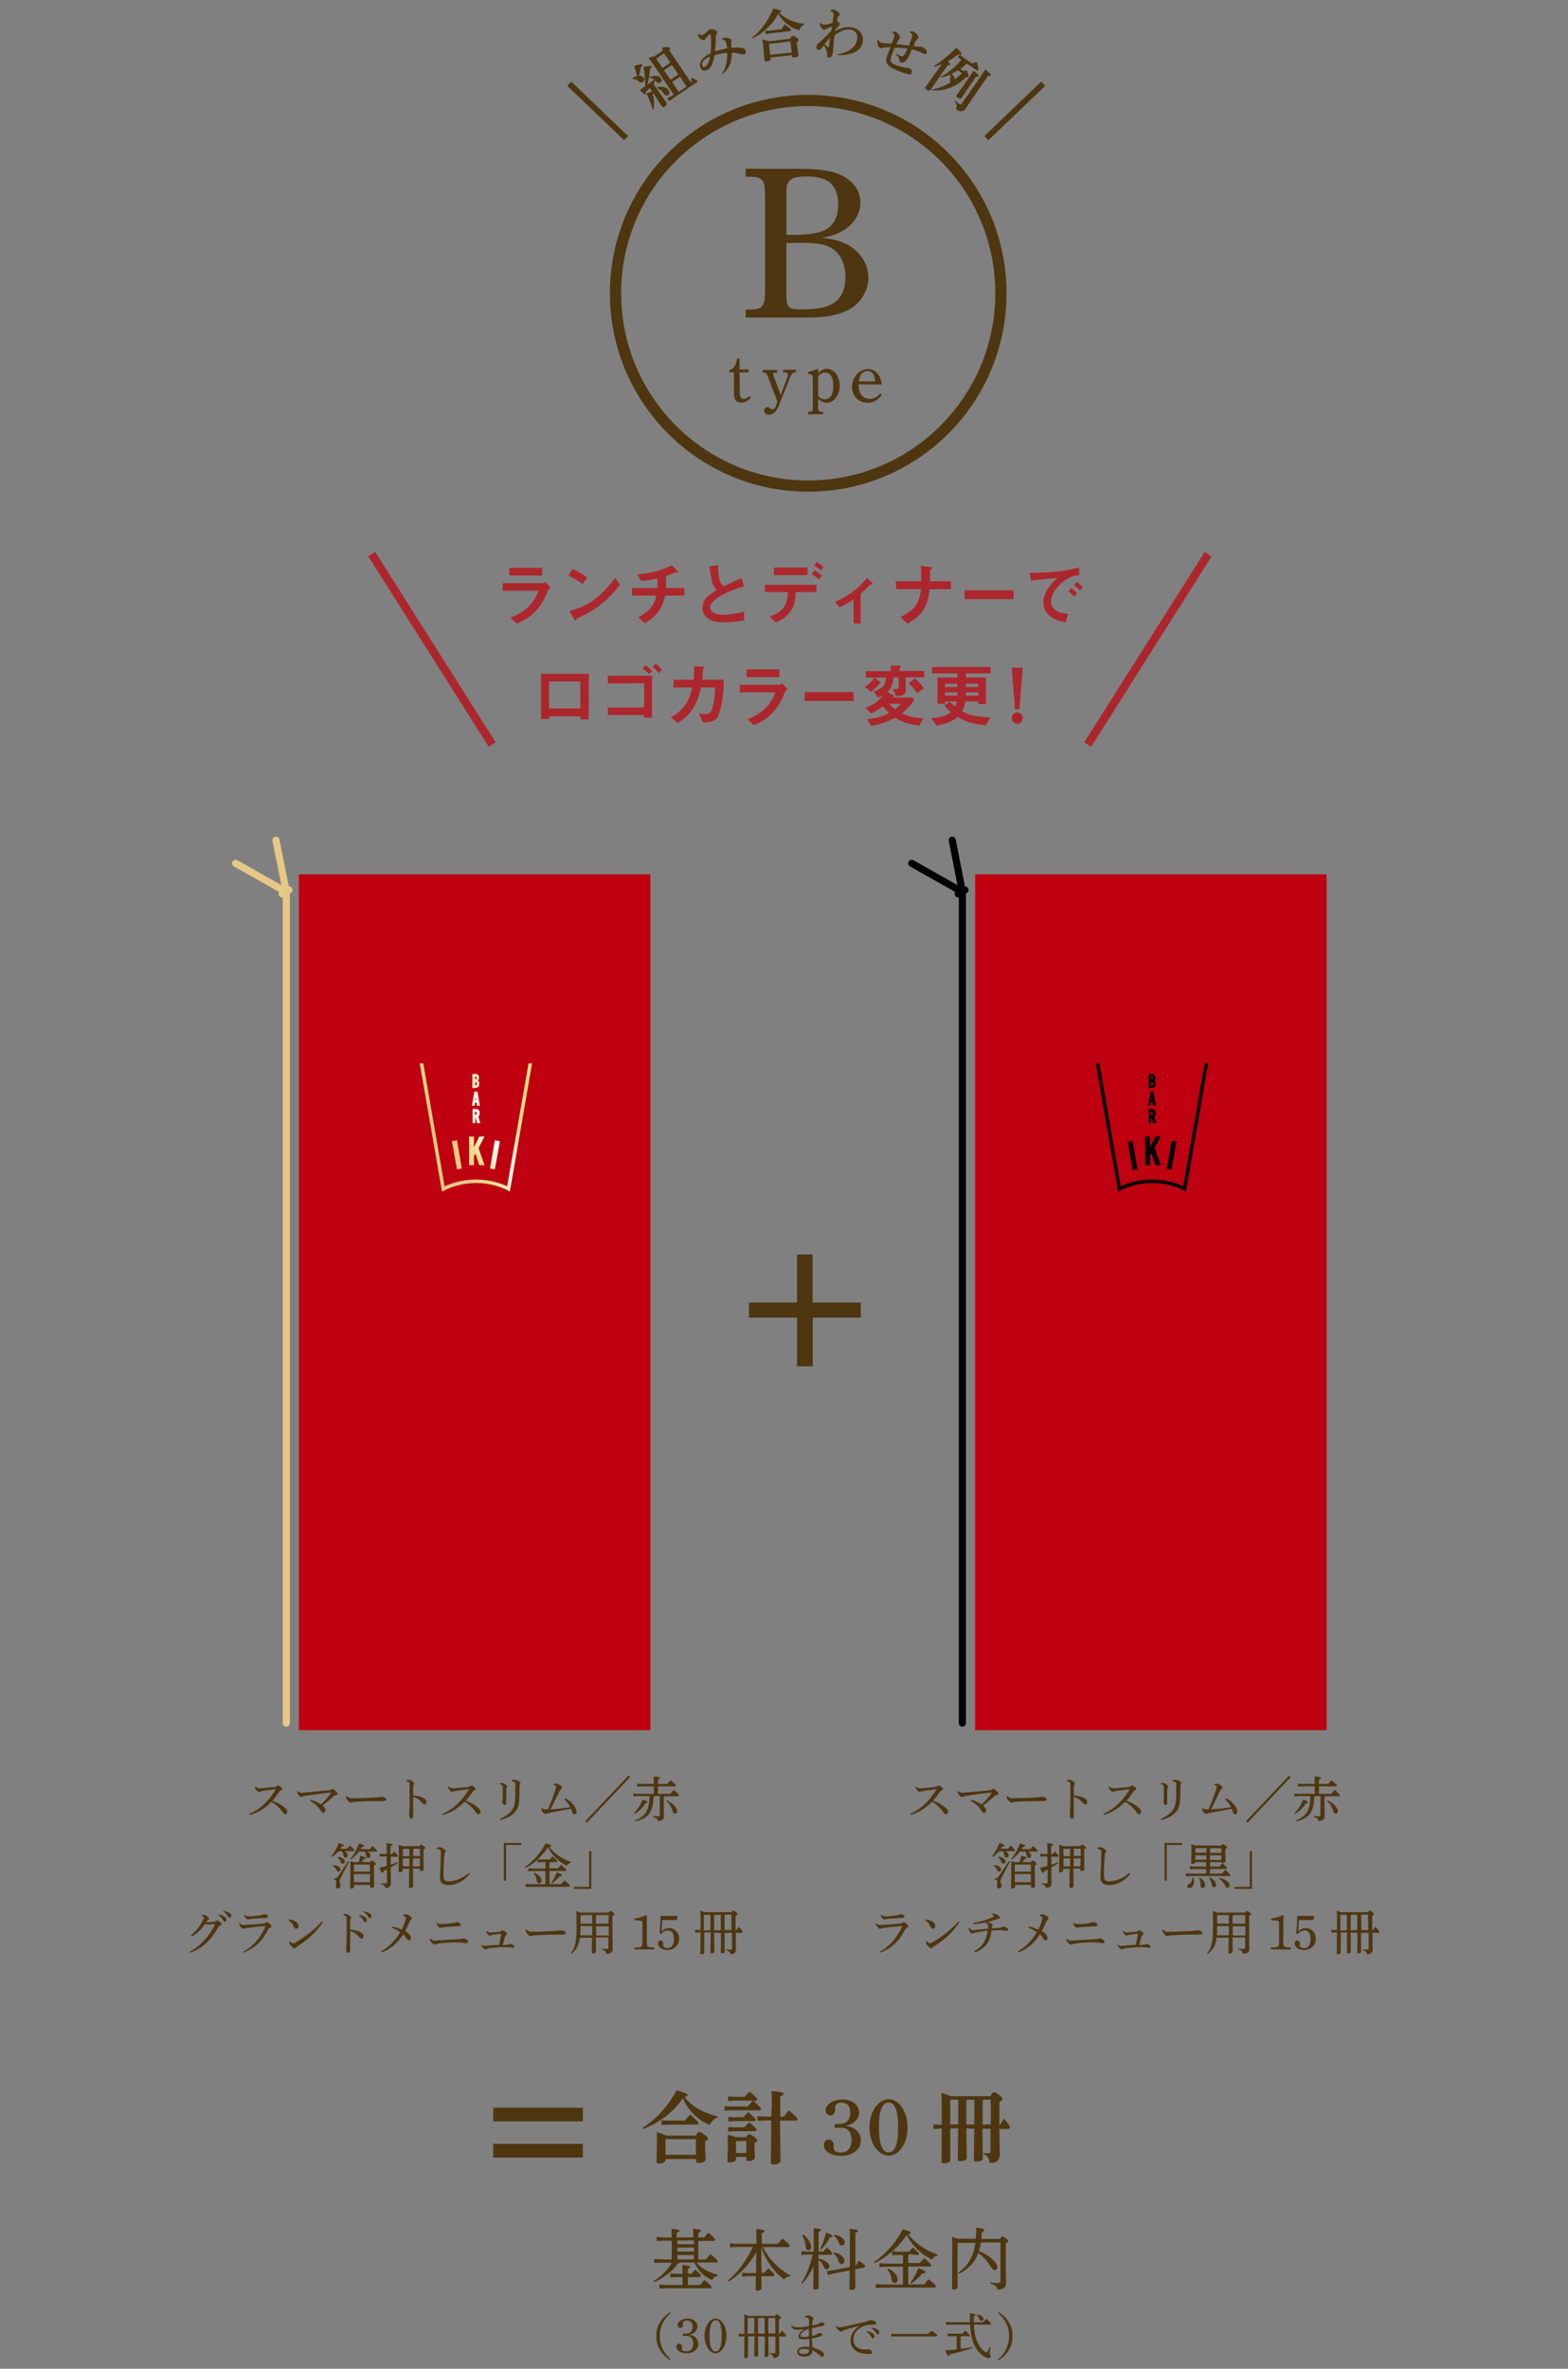 <?xml version="1.0" encoding="utf-8"?>
<!-- Generator: Adobe Illustrator 25.2.3, SVG Export Plug-In . SVG Version: 6.00 Build 0)  -->
<svg version="1.1" id="レイヤー_1" xmlns="http://www.w3.org/2000/svg" xmlns:xlink="http://www.w3.org/1999/xlink" x="0px"
	 y="0px" viewBox="0 0 712 1075" style="enable-background:new 0 0 712 1075;" xml:space="preserve">
<rect x="0" y="0" width="712" height="1075" fill="#808080" stroke="none"/>
<style type="text/css">
	.st0{clip-path:url(#SVGID_2_);}
	.st1{fill:#BE0010;}
	.st2{fill:none;stroke:#E6C886;stroke-width:3.22;stroke-linecap:round;stroke-linejoin:round;}
	.st3{fill:url(#SVGID_3_);}
	.st4{fill:url(#SVGID_4_);}
	.st5{fill:url(#SVGID_5_);}
	.st6{fill:url(#SVGID_6_);}
	.st7{fill:url(#SVGID_7_);}
	.st8{fill:url(#SVGID_8_);}
	.st9{fill:url(#SVGID_9_);}
	.st10{fill:none;stroke:#000000;stroke-width:3.22;stroke-linecap:round;stroke-linejoin:round;}
	.st11{fill:#4E3610;stroke:#4E3610;stroke-width:2.17;stroke-miterlimit:10;}
	.st12{fill:#4E3610;}
	.st13{fill:#4E3610;stroke:#4E3610;stroke-width:2.52;stroke-miterlimit:10;}
	.st14{fill:none;}
	.st15{fill:#AC272D;}
	.st16{fill:none;stroke:#AC272D;stroke-width:3.73;}
	.st17{fill:none;stroke:#4E3610;stroke-width:5.09;stroke-miterlimit:10;}
	.st18{fill:none;stroke:#4E3610;stroke-width:2.63;stroke-miterlimit:10;}
</style>
<g id="a">
</g>
<g id="b">
	<g id="c">
		<g>
			<g>
				<defs>
					<rect id="SVGID_1_" width="712" height="1075"/>
				</defs>
				<clipPath id="SVGID_2_">
					<use xlink:href="#SVGID_1_"  style="overflow:visible;"/>
				</clipPath>
				<g class="st0">
					<g>
						<g>
							<g>
								<rect x="135.7" y="396.8" class="st1" width="159.6" height="388.4"/>
								<g>
									<line class="st2" x1="130" y1="782" x2="130" y2="404.8"/>
									<polyline class="st2" points="125.3,381.3 130,404.8 107,391.8 									"/>
									<line class="st2" x1="128.1" y1="405.7" x2="131.2" y2="403.9"/>
								</g>
							</g>
							<g>
								
									<linearGradient id="SVGID_3_" gradientUnits="userSpaceOnUse" x1="195.153" y1="537.385" x2="236.323" y2="513.365" gradientTransform="matrix(1 0 0 1 -2.542234e-04 -6.11)">
									<stop  offset="0.29" style="stop-color:#E6C886"/>
									<stop  offset="0.47" style="stop-color:#EFDD8A"/>
									<stop  offset="0.69" style="stop-color:#FFFFFF"/>
									<stop  offset="1" style="stop-color:#EFDD8A"/>
								</linearGradient>
								<polygon class="st3" points="205.2,517.9 207.5,517.5 209.7,530.3 207.5,530.7 								"/>
								
									<linearGradient id="SVGID_4_" gradientUnits="userSpaceOnUse" x1="196.653" y1="539.987" x2="236.923" y2="516.497" gradientTransform="matrix(1 0 0 1 0 -6.11)">
									<stop  offset="0.29" style="stop-color:#E6C886"/>
									<stop  offset="0.47" style="stop-color:#EFDD8A"/>
									<stop  offset="0.69" style="stop-color:#FFFFFF"/>
									<stop  offset="1" style="stop-color:#EFDD8A"/>
								</linearGradient>
								<polygon class="st4" points="217.6,528.8 215.9,523.5 215.2,524.8 215.2,528.8 213,528.8 213,515.8 215.2,515.8 
									215.2,520.7 217.6,515.8 220,515.8 217.3,521 220,528.8 								"/>
								
									<linearGradient id="SVGID_5_" gradientUnits="userSpaceOnUse" x1="199.158" y1="545.106" x2="239.558" y2="521.536" gradientTransform="matrix(1 0 0 1 1.407051e-02 -6.112)">
									<stop  offset="0.29" style="stop-color:#E6C886"/>
									<stop  offset="0.47" style="stop-color:#EFDD8A"/>
									<stop  offset="0.69" style="stop-color:#FFFFFF"/>
									<stop  offset="1" style="stop-color:#EFDD8A"/>
								</linearGradient>
								<polygon class="st5" points="222.5,530.3 224.7,517.5 227,517.9 224.7,530.7 								"/>
								
									<linearGradient id="SVGID_6_" gradientUnits="userSpaceOnUse" x1="180.832" y1="516.881" x2="222.422" y2="492.622" gradientTransform="matrix(1 0 0 1 0 -6.11)">
									<stop  offset="0.29" style="stop-color:#E6C886"/>
									<stop  offset="0.47" style="stop-color:#EFDD8A"/>
									<stop  offset="0.69" style="stop-color:#FFFFFF"/>
									<stop  offset="1" style="stop-color:#EFDD8A"/>
								</linearGradient>
								<path class="st6" d="M214.5,493.8v-6.4h1.4c1.1,0,1.6,0.6,1.6,1.7v0.1c0,0.4-0.1,0.9-0.5,1.2c0.4,0.2,0.6,0.7,0.6,1.4v0.2
									c0,1.1-0.6,1.7-1.7,1.7L214.5,493.8L214.5,493.8z M216,492.6c0.3,0,0.5-0.1,0.5-0.6v-0.3c0-0.5-0.2-0.6-0.5-0.6h-0.2v1.5
									H216L216,492.6z M215.9,489.9c0.3,0,0.5-0.1,0.5-0.6v-0.2c0-0.5-0.2-0.6-0.4-0.6h-0.2v1.3h0.1V489.9z"/>
								
									<linearGradient id="SVGID_7_" gradientUnits="userSpaceOnUse" x1="184.583" y1="523.413" x2="226.623" y2="498.893" gradientTransform="matrix(1 0 0 1 0 -6.11)">
									<stop  offset="0.29" style="stop-color:#E6C886"/>
									<stop  offset="0.47" style="stop-color:#EFDD8A"/>
									<stop  offset="0.69" style="stop-color:#FFFFFF"/>
									<stop  offset="1" style="stop-color:#EFDD8A"/>
								</linearGradient>
								<path class="st7" d="M216.6,501.8l-0.2-1.4h-0.7l-0.2,1.4h-1.2l1.1-6.4h1.4l1.1,6.4H216.6z M216.2,499.2l-0.2-1.4l-0.2,1.4
									H216.2z"/>
								
									<linearGradient id="SVGID_8_" gradientUnits="userSpaceOnUse" x1="188.593" y1="528.807" x2="230.083" y2="504.597" gradientTransform="matrix(1 0 0 1 0 -6.11)">
									<stop  offset="0.29" style="stop-color:#E6C886"/>
									<stop  offset="0.47" style="stop-color:#EFDD8A"/>
									<stop  offset="0.69" style="stop-color:#FFFFFF"/>
									<stop  offset="1" style="stop-color:#EFDD8A"/>
								</linearGradient>
								<path class="st8" d="M216.6,509.7l-0.7-2.6h-0.1v2.6h-1.2v-6.4h1.5c1.1,0,1.7,0.6,1.7,1.7v0.4c0,0.6-0.2,1.1-0.6,1.4
									l0.9,2.9H216.6L216.6,509.7z M215.9,506c0.3,0,0.5-0.1,0.5-0.6v-0.3c0-0.5-0.2-0.6-0.5-0.6h-0.2v1.5H215.9L215.9,506z"/>
								
									<linearGradient id="SVGID_9_" gradientUnits="userSpaceOnUse" x1="191.255" y1="529.36" x2="230.125" y2="506.68" gradientTransform="matrix(1 0 0 1 0 -6.11)">
									<stop  offset="0.29" style="stop-color:#E6C886"/>
									<stop  offset="0.47" style="stop-color:#EFDD8A"/>
									<stop  offset="0.69" style="stop-color:#FFFFFF"/>
									<stop  offset="1" style="stop-color:#EFDD8A"/>
								</linearGradient>
								<path class="st9" d="M230.7,540.3c-4.3-2.2-9.3-3.4-14.5-3.4s-10.1,1.2-14.5,3.4l-1,0.5l-10.1-58.2h1.6l9.7,55.8
									c4.3-2,9.2-3.1,14.2-3.1s9.9,1.1,14.2,3.1l9.7-55.8h1.6l-10.1,58.2L230.7,540.3L230.7,540.3z"/>
							</g>
						</g>
						<g>
							<g>
								<rect x="442.8" y="396.8" class="st1" width="159.6" height="388.4"/>
								<g>
									<line class="st10" x1="437" y1="782" x2="437" y2="404.8"/>
									<polyline class="st10" points="432.4,381.3 437,404.8 414,391.8 									"/>
									<line class="st10" x1="435.1" y1="405.7" x2="438.2" y2="403.9"/>
								</g>
							</g>
							<g>
								<rect x="513.4" y="517.6" transform="matrix(0.985 -0.173 0.173 0.985 -83.125 97.216)" width="2.2" height="13"/>
								<polygon points="524.7,528.8 522.9,523.5 522.2,524.8 522.2,528.8 520,528.8 520,515.8 522.2,515.8 522.2,520.7 
									524.7,515.8 527,515.8 524.3,521 527.1,528.8 								"/>
								<rect x="525.2" y="523" transform="matrix(0.174 -0.985 0.985 0.174 -76.751 956.794)" width="13" height="2.2"/>
								<path d="M521.6,493.8v-6.4h1.5c1,0,1.6,0.6,1.6,1.7v0.1c0,0.4-0.1,0.9-0.5,1.2c0.4,0.2,0.6,0.7,0.6,1.4v0.2
									c0,1.1-0.6,1.7-1.7,1.7L521.6,493.8L521.6,493.8z M523,492.6c0.3,0,0.5-0.1,0.5-0.6v-0.3c0-0.5-0.2-0.6-0.5-0.6h-0.2v1.5
									H523L523,492.6z M522.9,489.9c0.3,0,0.5-0.1,0.5-0.6v-0.2c0-0.5-0.2-0.6-0.4-0.6h-0.2v1.3h0.1V489.9z"/>
								<path d="M523.6,501.8l-0.2-1.4h-0.7l-0.2,1.4h-1.2l1.1-6.4h1.4l1.1,6.4H523.6L523.6,501.8z M523.2,499.2l-0.2-1.4l-0.2,1.4
									H523.2z"/>
								<path d="M523.6,509.7l-0.7-2.6h-0.1v2.6h-1.2v-6.4h1.5c1.1,0,1.7,0.6,1.7,1.7v0.4c0,0.6-0.2,1.1-0.6,1.4l0.9,2.9H523.6
									L523.6,509.7z M522.9,506c0.3,0,0.5-0.1,0.5-0.6v-0.3c0-0.5-0.2-0.6-0.5-0.6h-0.2v1.5H522.9L522.9,506z"/>
								<path d="M537.7,540.3c-4.3-2.2-9.3-3.4-14.5-3.4s-10.1,1.2-14.5,3.4l-1,0.5l-10.1-58.2h1.6l9.7,55.8c4.3-2,9.2-3.1,14.2-3.1
									s9.9,1.1,14.2,3.1l9.7-55.8h1.6l-10.1,58.2L537.7,540.3L537.7,540.3z"/>
							</g>
						</g>
						<path class="st11" d="M368,592.2h21.8v4.7H368V619h-5v-22.1h-21.8v-4.7H363v-21.8h4.9v21.8H368z"/>
						<g>
							<path class="st12" d="M116,810.8c0.2,0.2,0.5,0.4,0.8,0.6c0.2,0.1,0.6,0.2,1,0.2c0.3,0,1.1,0,1.6-0.1
								c1.3-0.1,3.4-0.3,5.2-0.5c0.6-0.1,0.8-0.2,1.2-0.5c0.2-0.2,0.4-0.2,0.5-0.2c0.2,0,0.6,0.2,1.1,0.6c0.6,0.5,0.8,0.8,0.8,1
								s-0.1,0.4-0.5,0.5c-0.4,0.1-0.7,0.4-0.9,0.8c-0.9,1.3-2,2.8-3.1,4c2.5,0.9,4.6,2.2,6,3.5c0.5,0.5,0.8,1,0.8,1.6
								c0,0.5-0.4,1-0.9,1c-0.4,0-0.8-0.2-1.2-0.8c-1.3-1.9-3.2-3.7-5.2-4.8c-2.5,2.6-5.5,4.7-9.7,6l-0.2-0.5
								c3.5-1.6,6.1-3.6,8.7-6.6c0.9-1.1,2.2-2.8,3.2-4.4v-0.1c0,0-0.1-0.1-0.2-0.1c-2.3,0.3-4,0.6-5.2,0.7
								c-0.7,0.1-1.3,0.2-1.7,0.4c-0.2,0.1-0.4,0.1-0.5,0.1c-0.3,0-0.7-0.3-1.1-0.7c-0.4-0.5-0.6-0.8-0.7-1.1c0-0.2-0.1-0.4-0.1-0.5
								L116,810.8L116,810.8z"/>
							<path class="st12" d="M135.1,812.8c0.6,0.6,1,0.8,1.8,0.8c0.4,0,0.9,0,1.6-0.1c3.5-0.3,7.5-0.7,10.7-1
								c0.4-0.1,0.9-0.1,1.2-0.4c0.2-0.2,0.4-0.3,0.5-0.3c0.2,0,0.8,0.3,1.4,0.9c0.7,0.7,1,1,1,1.4c0,0.2-0.2,0.4-0.6,0.5
								c-0.6,0.1-0.9,0.3-1.4,0.8c-1.6,1.4-3,2.6-4.9,4c1.1,0.9,1.4,1.5,1.4,2.2c0,0.6-0.4,1.1-1,1.1c-0.4,0-0.8-0.4-1.2-1
								c-1.2-1.9-2.6-3.2-4.8-4.4l0.2-0.5c1.9,0.5,3.2,1.1,4.8,2.1c1.7-1.7,3.1-3.1,4.5-5.2v-0.1l-0.1-0.1l0,0
								c-4,0.4-7.8,0.9-12,1.6c-0.4,0.1-0.7,0.2-0.9,0.3s-0.3,0.2-0.4,0.2c-0.3,0-0.7-0.3-1.2-0.8c-0.4-0.5-0.6-0.9-0.7-1.1
								c-0.1-0.2-0.1-0.4-0.1-0.6L135.1,812.8L135.1,812.8z"/>
							<path class="st12" d="M157.5,815.1c0.8,0.8,1.1,1,2.3,1h0.2c3.3,0,6.2-0.2,9.5-0.3c1.8-0.1,2.9-0.2,3.5-0.4
								c0.7,0.1,1.3,0.2,1.7,0.4s0.6,0.4,0.6,0.8c0,0.6-0.4,0.8-1.8,0.8h-3.1c-2.4,0-5.9,0.1-9.2,0.3c-0.4,0-0.9,0.1-1.1,0.2
								c-0.2,0.1-0.4,0.2-0.7,0.2c-0.4,0-0.9-0.3-1.6-1.1c-0.5-0.6-0.7-1.1-0.8-1.6L157.5,815.1L157.5,815.1z"/>
							<path class="st12" d="M184.5,807.9c0.4-0.1,0.9-0.2,1.2-0.2c0.4,0,0.8,0.2,1.4,0.6c0.6,0.4,1,0.8,1,1.1
								c0,0.2-0.1,0.4-0.2,0.5c-0.3,0.3-0.3,0.6-0.3,1.1c0,1,0,2.2,0,3.8c1.3,0.1,2.7,0.4,3.9,0.8c1.5,0.6,2.2,1.4,2.2,2.2
								c0,0.7-0.4,1.1-0.9,1.1s-0.8-0.3-1.2-0.8c-1-1.2-2.3-2.2-4-2.6c0,2.9,0,6.1,0,8.7c0,0.7-0.3,1.2-0.8,1.2
								c-0.3,0-0.5-0.1-0.7-0.4c-0.3-0.4-0.3-0.9-0.3-1.4s0.1-2.2,0.2-5c0-1.9,0-3.5,0-4.8s0-2.6,0-3.9c0-0.5,0-0.8-0.2-1
								s-0.5-0.4-1.2-0.5L184.5,807.9L184.5,807.9z"/>
							<path class="st12" d="M203.8,810.8c0.2,0.2,0.5,0.4,0.8,0.6c0.2,0.1,0.6,0.2,1,0.2c0.3,0,1.1,0,1.6-0.1
								c1.3-0.1,3.4-0.3,5.2-0.5c0.6-0.1,0.8-0.2,1.2-0.5c0.2-0.2,0.4-0.2,0.5-0.2c0.2,0,0.6,0.2,1.1,0.6c0.6,0.5,0.8,0.8,0.8,1
								s-0.1,0.4-0.5,0.5s-0.6,0.4-0.9,0.8c-0.9,1.3-2,2.8-3.1,4c2.5,0.9,4.6,2.2,5.9,3.5c0.5,0.5,0.8,1,0.8,1.6c0,0.5-0.4,1-0.9,1
								c-0.4,0-0.8-0.2-1.2-0.8c-1.3-1.9-3.2-3.7-5.2-4.8c-2.5,2.6-5.5,4.7-9.7,6l-0.2-0.5c3.5-1.6,6.1-3.6,8.7-6.6
								c0.9-1.1,2.2-2.8,3.2-4.4v-0.1c0,0-0.1-0.1-0.2-0.1c-2.4,0.3-4,0.6-5.2,0.7c-0.7,0.1-1.3,0.2-1.7,0.4
								c-0.2,0.1-0.4,0.1-0.5,0.1c-0.3,0-0.7-0.3-1.1-0.7c-0.4-0.5-0.6-0.8-0.7-1.1c0-0.2-0.1-0.4-0.1-0.5L203.8,810.8L203.8,810.8z
								"/>
							<path class="st12" d="M226.9,809.3c0.3-0.1,0.8-0.1,1.1-0.1s0.8,0.1,1.3,0.5c0.6,0.4,1,0.7,1,1c0,0.2-0.1,0.4-0.2,0.6
								c-0.1,0.2-0.2,0.5-0.2,0.8c0,1.3,0,2.2,0,2.9c0,1.2,0,2.2,0,3.1c0,0.7-0.3,1.1-0.7,1.1c-0.3,0-0.6-0.2-0.9-0.7
								c-0.2-0.5-0.2-0.8-0.2-1.2c0-0.1,0-0.3,0.1-0.5c0-0.3,0.1-0.5,0.1-1.1c0-0.8,0-1.7,0-2.8v-1.5c0-1.1-0.2-1.4-1.3-1.7
								L226.9,809.3L226.9,809.3z M226.9,825.5c2-0.8,3.9-2.1,4.9-3.2c1.3-1.5,1.9-2.8,2.1-5.5c0.1-1.2,0.1-2.8,0.1-5v-2
								c0-0.9-0.3-1.2-1.6-1.4v-0.5c0.5-0.2,0.9-0.2,1.3-0.2c0.5,0,1.2,0.2,2,0.7c0.4,0.3,0.6,0.5,0.6,0.7s0,0.4-0.2,0.6
								c-0.1,0.2-0.2,0.6-0.2,1.2c0,2.8,0,4.8-0.2,6.5c-0.2,2.4-0.8,4.1-2.7,5.8c-1.5,1.3-3.5,2.2-5.8,2.8L226.9,825.5L226.9,825.5z
								"/>
							<path class="st12" d="M256.6,816.1c2.1,1,3.3,2.3,4.3,3.7c0.6,0.8,0.8,1.7,0.9,2.2v0.1c0,0.8-0.4,1.3-1,1.3
								c-0.5,0-0.8-0.3-0.9-0.9c-0.2-0.5-0.4-1-0.6-1.6c-3.7,0.7-6.8,1.2-10.1,1.9c-0.5,0.1-0.9,0.2-1.1,0.3
								c-0.2,0.1-0.3,0.1-0.5,0.1c-0.3,0-1-0.5-1.3-1c-0.3-0.4-0.5-0.8-0.5-1.6l0.3-0.1c0.4,0.5,0.8,0.6,1.3,0.6s0.9,0,1.4,0
								c1.3-3,2.5-6,3.4-8.9c0.2-0.7,0.3-1.1,0.3-1.3s0-0.4-0.3-0.5c-0.3-0.2-0.5-0.3-0.8-0.3v-0.5c0.5-0.1,0.9-0.1,1.2-0.1
								c0.8,0,2.6,1.1,2.6,1.7c0,0.3-0.1,0.4-0.4,0.7c-0.3,0.3-0.5,0.7-0.8,1.1c-1.2,2.4-2.7,5.5-4.1,8.2c2.8-0.2,5.6-0.5,9.1-1
								c-0.7-1.4-1.5-2.5-2.6-3.5L256.6,816.1L256.6,816.1z"/>
							<path class="st12" d="M285.4,805.8l0.7,0.7l-19.6,20.7l-0.7-0.7L285.4,805.8z"/>
							<path class="st12" d="M301.7,815.2c-0.1,0.1-0.2,0.2-0.3,0.3v1.5c0,5.4,0.1,6.6,0.1,7.4c0,1.2-1,2-2.8,2
								c-0.1-0.8-0.3-1.3-2.2-1.8v-0.4c0.8,0.1,1.4,0.1,2.2,0.1s0.9-0.2,0.9-1v-8.2h-2.4c-0.1,0.1-0.2,0.2-0.4,0.3
								c-0.2,7.2-2.7,10-8.4,11.2l-0.2-0.4c4.8-1.8,6.6-4.4,6.7-11.1h-5l-2.3,0.1V814l2.3,0.1h7v-3.4h-5.3l-2.3,0.1v-1.3l2.3,0.1
								h5.3v-0.2c0-1.3,0-2.3-0.1-3.2c2.5,0.2,2.9,0.4,2.9,0.7c0,0.2-0.2,0.5-0.9,0.7v2h4.2c0.5-0.6,0.9-1.1,1.5-1.7
								c2.2,1.9,2.4,2.1,2.4,2.4c0,0.2-0.2,0.4-0.4,0.4h-7.7v3.4h5.6c0.5-0.6,1-1.2,1.5-1.8c2.2,1.9,2.4,2.2,2.4,2.4
								c0,0.3-0.1,0.5-0.4,0.5H301.7L301.7,815.2z M287.9,822.8c1.6-1.6,2.9-3.7,3.9-6.1c2,0.7,2.2,0.9,2.2,1.2
								c0,0.2-0.2,0.4-0.9,0.5c-1.2,1.9-2.8,3.5-4.9,4.8L287.9,822.8z M302.8,817c1.5,0.7,3.1,1.9,4,3.2c0.5,0.7,0.7,1.3,0.7,1.8
								c0,0.7-0.4,1.1-1,1.1c-0.5,0-0.8-0.3-1-1c-0.5-1.7-1.5-3.5-2.9-4.8L302.8,817L302.8,817z"/>
							<path class="st12" d="M153.6,840.2c-0.8,1-1.8,1.8-2.8,2.5l-0.3-0.3c1.4-1.8,2.4-3.7,3.3-6c2.1,0.7,2.4,0.9,2.4,1.1
								c0,0.2-0.2,0.4-1,0.5c-0.2,0.3-0.4,0.7-0.7,1h3.2c0.4-0.5,0.7-0.9,1.2-1.4c1.8,1.5,2,1.9,2,2.1c0,0.3-0.1,0.4-0.4,0.4h-4.1
								c1,0.5,1.5,1.2,1.5,1.9c0,0.6-0.4,1-1,1c-0.5,0-0.8-0.3-0.9-0.8c-0.2-0.8-0.2-1.5-0.7-2.1L153.6,840.2L153.6,840.2z
								 M151.3,846.5c2.2,0.1,3.3,0.9,3.3,1.9c0,0.6-0.4,1-0.9,1s-0.7-0.3-0.9-0.7c-0.4-0.8-0.9-1.4-1.6-1.8L151.3,846.5
								L151.3,846.5z M151.6,852.5c0.2,0,0.3,0,0.4,0c0.7,0,1.1-0.3,1.6-1.1l4.5-6.7l0.4,0.2l-3.6,6.9c-0.5,0.9-0.7,1.5-0.7,1.9
								c0,1,0.4,1.4,0.4,2.1c0,0.7-0.4,1.2-1.1,1.2s-1-0.4-1-1.1c0-0.5,0.2-1,0.2-1.8c0-0.7-0.3-1-1.2-1.2L151.6,852.5L151.6,852.5z
								 M153.6,842.7c2,0.3,3,1.2,3,2.1c0,0.6-0.4,1-1,1c-0.4,0-0.7-0.3-0.9-0.7c-0.3-0.9-0.7-1.6-1.4-2L153.6,842.7L153.6,842.7z
								 M163,845c0.2-0.8,0.4-1.8,0.6-2.8c2.3,0.6,2.5,0.7,2.5,1s-0.2,0.4-0.9,0.5c-0.4,0.5-0.8,1-1.1,1.4h4
								c0.3-0.7,0.5-0.7,0.7-0.7c0.3,0,0.5,0.1,1.1,0.6s0.7,0.7,0.7,0.9s-0.1,0.4-0.8,0.7v1.9c0,5.3,0.1,6.9,0.1,7.5
								c0,0.5-0.6,0.8-1.3,0.8c-0.3,0-0.5-0.1-0.5-0.4v-1h-7.3v0.9c0,0.5-0.7,0.8-1.3,0.8c-0.4,0-0.5-0.2-0.5-0.4
								c0-0.6,0.1-2.4,0.1-8.4c0-2,0-2.8,0-3.7c0.6,0.2,1.2,0.4,1.8,0.6L163,845L163,845z M163,840.3c-1,1.3-2.3,2.5-3.6,3.6
								l-0.3-0.3c1.8-2.1,3-4.4,3.9-7c2.1,0.6,2.4,0.8,2.4,1s-0.2,0.4-1,0.6c-0.2,0.3-0.4,0.7-0.6,1h4.1c0.4-0.5,0.8-1,1.2-1.4
								c1.9,1.6,2.1,1.9,2.1,2.1c0,0.2-0.1,0.4-0.3,0.4h-4.2c1.1,0.5,1.5,1.2,1.5,1.9c0,0.6-0.5,1-1,1s-0.8-0.3-0.9-0.8
								c-0.2-0.8-0.3-1.5-0.7-2.1H163L163,840.3z M168,846.2h-7.2l-0.1,0.1v3.1h7.3V846.2z M168,850.5h-7.3v3.7h7.3V850.5z"/>
							<path class="st12" d="M177.4,842.6c0,1.2,0,2.5,0,3.7c1-0.4,2-0.7,3-1.2l0.2,0.4c-1.1,0.8-2.1,1.4-3.2,2
								c0,5.4,0.1,6.6,0.1,7.3c0,1.2-0.8,2-2.5,2c-0.2-1-0.8-1.4-2-1.7v-0.4c0.7,0.1,1.2,0.1,2,0.1c0.6,0,0.7-0.2,0.7-0.9v-5.5
								c-0.5,0.3-1,0.5-1.6,0.8c-0.1,0.6-0.3,0.7-0.6,0.7s-0.4-0.2-1.2-2.2c1.1-0.3,2.2-0.6,3.3-0.9v-4.3h-1.5l-1.7,0.1v-1.3
								l1.7,0.1h1.5v-1.2c0-1.8,0-2.8-0.1-3.7c2.4,0.2,2.7,0.4,2.7,0.7c0,0.2-0.2,0.4-0.9,0.7v3.6h0.6c0.4-0.4,0.7-0.8,1.1-1.2
								c1.5,1.5,1.7,1.7,1.7,2c0,0.2-0.1,0.4-0.4,0.4L177.4,842.6L177.4,842.6z M190.6,837.8c0.3-0.6,0.5-0.7,0.6-0.7
								c0.2,0,0.5,0.1,1.1,0.6c0.7,0.5,0.8,0.7,0.8,0.9c0,0.3-0.2,0.4-0.8,0.7v2.1c0,4.6,0.1,6.5,0.1,7s-0.6,0.7-1.4,0.7
								c-0.3,0-0.4-0.1-0.4-0.4V848h-3.1c0,6,0.1,7.4,0.1,8c0,0.5-0.7,0.8-1.4,0.8c-0.3,0-0.5-0.2-0.5-0.4c0-0.7,0.1-2.1,0.1-8.3h-3
								v0.8c0,0.5-0.6,0.8-1.3,0.8c-0.3,0-0.5-0.1-0.5-0.4c0-0.6,0.1-2.8,0.1-8c0-1.9,0-3,0-4.1c0.6,0.2,1.2,0.4,1.8,0.7
								L190.6,837.8L190.6,837.8z M182.9,839.1v3.3h3V839L182.9,839.1L182.9,839.1L182.9,839.1z M182.9,847h3v-3.6h-3V847z
								 M190.7,839h-2.8c-0.1,0.1-0.2,0.2-0.3,0.2v3.1h3.2L190.7,839L190.7,839z M190.7,843.4h-3.2v3.6h3.1L190.7,843.4L190.7,843.4
								z"/>
							<path class="st12" d="M213.2,850.5c-2.3,3-5.9,5-9.6,5c-1.3,0-2.3-0.3-2.9-0.9c-0.6-0.6-0.9-1.4-0.9-2.7
								c0-0.7,0.1-2.2,0.2-4.6c0.1-2.3,0.2-4.4,0.2-6.5c0-1-0.2-1.4-1-1.6c-0.3-0.1-0.6-0.1-0.8-0.1l-0.1-0.3c0.6-0.4,1-0.5,1.3-0.5
								c0.5,0,1.1,0.2,1.9,0.8c0.7,0.5,0.9,0.7,0.9,1c0,0.2-0.1,0.4-0.3,0.6c-0.2,0.2-0.2,0.5-0.3,0.9c-0.1,1.1-0.2,2.3-0.3,4.5
								c-0.1,1.7-0.1,3-0.1,4v0.9c0,1.2,0.1,1.8,0.5,2.3c0.4,0.4,1,0.5,1.8,0.5c2.8,0,6.3-1.2,9.2-3.8L213.2,850.5L213.2,850.5z"/>
							<path class="st12" d="M228.8,836.4h7.9v0.9h-6.9v16.2h-1V836.4L228.8,836.4z"/>
							<path class="st12" d="M249.8,845.1c-0.1,0.2-0.2,0.3-0.3,0.3v2.5h3.9c0.4-0.5,0.8-1,1.4-1.6c2.2,1.9,2.3,2.1,2.3,2.3
								c0,0.3-0.2,0.5-0.4,0.5h-7.2v6h5.4c0.4-0.6,0.9-1.1,1.5-1.7c2.1,1.8,2.3,2.1,2.3,2.4s-0.1,0.5-0.3,0.5H241l-2.3,0.1V855
								l2.3,0.1h6.7v-6h-5.6l-2.2,0.1v-1.3l2.2,0.1h5.6v-2.9h-1.3l-2.2,0.1V844c-1.8,1.5-3.8,2.9-5.8,3.8l-0.3-0.3
								c3.7-2.5,7.4-6.5,9.6-10.9c2.4,0.7,2.6,0.8,2.6,1.1c0,0.2-0.1,0.4-0.9,0.5c2.2,2.9,5.6,5.3,9.8,6.8l-0.1,0.4
								c-0.9,0.2-1.4,0.7-1.8,1.3c-1.2-0.6-2.3-1.3-3.4-2.2c-2.1-1.7-3.9-3.7-5.1-6.1c-1.3,2-2.9,3.8-4.7,5.4l2.1,0.1h3.4
								c0.3-0.4,0.8-0.9,1.3-1.4c2,1.7,2.1,1.9,2.1,2.1c0,0.3-0.1,0.5-0.4,0.5L249.8,845.1L249.8,845.1z M242.7,849.9
								c2.1,0.9,3.2,2.3,3.2,3.6c0,0.8-0.5,1.2-1.1,1.2c-0.5,0-0.9-0.3-1-0.9c-0.2-1.5-0.6-2.7-1.5-3.5L242.7,849.9L242.7,849.9z
								 M250.2,854.6c1-1.3,1.9-3,2.7-4.9c2.1,0.9,2.3,1.1,2.3,1.3c0,0.3-0.3,0.5-1.1,0.5c-1,1.2-2.3,2.4-3.6,3.3L250.2,854.6
								L250.2,854.6z"/>
							<path class="st12" d="M268.5,857.2h-7.9v-0.9h6.9v-16.2h1V857.2L268.5,857.2z"/>
							<path class="st12" d="M86,885.8c2.7-1.4,4.9-3.2,6.9-5.4c1.6-1.8,3.2-4,4.6-6.8c0-0.1,0.1-0.1,0.1-0.2c0-0.1-0.1-0.2-0.3-0.2
								c-1.1,0-2.4,0.2-3.1,0.2c-0.4,0-0.6-0.1-0.9-0.4c-1.6,2.2-3.5,4.3-6.2,5.8l-0.3-0.5c2.3-2,4-4.2,5.4-6.9
								c0.3-0.5,0.4-0.9,0.4-1.1c0-0.3-0.3-0.7-1.1-0.9l0.2-0.4H92c0.8,0,1.4,0.2,2.1,0.7c0.5,0.3,0.8,0.7,0.8,1
								c0,0.2-0.1,0.4-0.3,0.5c-0.1,0.1-0.3,0.3-0.4,0.4c-0.2,0.2-0.3,0.5-0.5,0.8c1.1,0,2.3-0.1,3.2-0.2c0.7-0.1,0.9-0.2,1.2-0.4
								c0.2-0.1,0.4-0.3,0.5-0.3c0.2,0,0.6,0.2,1.2,0.7c0.6,0.4,0.8,0.7,0.8,1s-0.2,0.5-0.7,0.7c-0.3,0.1-0.5,0.2-0.8,0.7
								c-1.6,3.1-3.4,5.2-5,6.8c-2.1,2.1-4.8,3.8-7.8,4.8L86,885.8L86,885.8z M99.3,868.8c1,0.2,2.1,0.6,2.8,1.1
								c0.4,0.3,0.7,0.8,0.7,1.3c0,0.6-0.3,0.9-0.7,0.9c-0.4,0-0.6-0.3-1-1c-0.4-0.6-1.1-1.5-1.9-2L99.3,868.8L99.3,868.8z
								 M101.4,867.2c1.1,0.2,2.1,0.5,2.8,1c0.6,0.4,0.8,0.8,0.8,1.3s-0.3,0.8-0.7,0.8c-0.3,0-0.5-0.1-0.9-0.8s-1.2-1.5-2.1-2
								L101.4,867.2L101.4,867.2z"/>
							<path class="st12" d="M110.2,885.9c4.8-2.5,8.3-6.7,10.4-11.8c-3.1,0.2-5.9,0.5-7.9,0.8c-0.9,0.1-1.3,0.2-1.6,0.3
								c-0.2,0.1-0.4,0.2-0.5,0.2c-0.2,0-0.6-0.2-1-0.6c-0.4-0.4-0.7-0.8-0.8-1.1c-0.1-0.2-0.2-0.4-0.3-0.7l0.3-0.2
								c0.6,0.5,1.1,0.8,1.7,0.8c0.9,0,1.4-0.1,1.9-0.1c2-0.1,4.7-0.3,6.7-0.5c0.8-0.1,1.2-0.2,1.5-0.4c0.2-0.2,0.4-0.3,0.6-0.3
								s0.5,0.1,1.1,0.7c0.6,0.5,1,0.9,1,1.2c0,0.2-0.2,0.5-0.6,0.6c-0.3,0.1-0.6,0.3-0.8,0.7c-2.7,5.2-6.1,8.8-11.6,10.7
								L110.2,885.9L110.2,885.9z M111.1,869c0.7,0.5,1.1,0.7,2.1,0.7h0.2c1,0,3.1-0.2,4.8-0.5c0.6-0.1,0.9-0.1,1.2-0.3
								c0.2-0.1,0.4-0.2,0.6-0.2c0.8,0,1.7,0.5,1.7,1c0,0.4-0.2,0.6-1.1,0.7c-2.3,0.1-4.4,0.3-6.1,0.4c-0.5,0.1-1.1,0.1-1.4,0.2
								c-0.2,0-0.4,0.1-0.6,0.1s-0.8-0.4-1.1-0.9c-0.3-0.5-0.5-0.7-0.5-1L111.1,869L111.1,869z"/>
							<path class="st12" d="M131.2,871.1c1.1,0.1,1.7,0.3,2.4,0.6c1.2,0.5,2,1.4,2,2.3c0,0.8-0.4,1.3-1.1,1.3
								c-0.5,0-0.9-0.2-1.2-1.1c-0.4-1.1-1.3-2.2-2.3-2.7L131.2,871.1L131.2,871.1z M146.6,872.3c-2.9,4.5-6.4,7.7-11.4,10.9
								c-0.4,0.2-0.6,0.5-0.8,0.7s-0.4,0.3-0.6,0.3c-0.4,0-1.2-0.5-2-1.6c-0.4-0.5-0.4-0.9-0.5-1.4l0.4-0.2c0.4,0.5,1,0.9,1.4,0.9
								c0.3,0,0.7-0.1,1.2-0.4c4.5-2.6,8.8-6.1,11.9-9.6L146.6,872.3L146.6,872.3z"/>
							<path class="st12" d="M155.9,868.8c0.4-0.1,0.9-0.2,1.2-0.2c0.4,0,0.8,0.2,1.4,0.6c0.6,0.4,1,0.8,1,1.1
								c0,0.2-0.1,0.4-0.2,0.5c-0.3,0.3-0.3,0.6-0.3,1.1c0,1,0,2.2,0,3.8c1.3,0.1,2.7,0.4,3.9,0.8c1.5,0.6,2.2,1.4,2.2,2.2
								c0,0.7-0.4,1.1-0.9,1.1s-0.8-0.3-1.2-0.8c-1-1.2-2.3-2.2-4-2.6c0,2.9,0,6.1,0,8.7c0,0.7-0.3,1.2-0.8,1.2
								c-0.3,0-0.5-0.1-0.7-0.4c-0.3-0.4-0.3-0.9-0.3-1.4s0.1-2.2,0.2-5c0-1.9,0-3.5,0-4.8s0-2.6,0-3.9c0-0.5,0-0.8-0.2-1
								s-0.5-0.4-1.2-0.5L155.9,868.8L155.9,868.8z M163.1,869c1,0.2,2.1,0.6,2.8,1.1c0.4,0.3,0.7,0.8,0.7,1.3
								c0,0.6-0.3,0.9-0.7,0.9s-0.6-0.3-1-1c-0.4-0.6-1.1-1.5-1.9-2L163.1,869L163.1,869z M165.1,867.4c1.1,0.2,2.1,0.5,2.8,1
								c0.6,0.4,0.8,0.8,0.8,1.3s-0.3,0.8-0.7,0.8c-0.3,0-0.5-0.1-0.9-0.8s-1.2-1.5-2.1-2L165.1,867.4L165.1,867.4z"/>
							<path class="st12" d="M183.3,868.9c0.4,0,0.8-0.1,1.1-0.1s0.7,0.1,1,0.3c0.4,0.1,0.8,0.4,1.2,0.8c0.3,0.2,0.4,0.5,0.4,0.7
								s-0.2,0.5-0.4,0.6c-0.3,0.2-0.5,0.6-0.7,1.1c-0.5,1.2-1.1,2.6-1.9,4.1c1.9,1.2,2.6,2.3,2.6,3.1c0,0.7-0.4,1.1-0.9,1.1
								c-0.4,0-0.7-0.3-1-0.7c-0.5-0.7-0.9-1.4-1.6-2c-2.6,3.8-5.3,6.4-9.7,8.2l-0.3-0.5c3.5-2.1,6.3-4.8,8.6-8.7
								c-1.1-0.8-2.3-1.5-3.8-2.1l0.2-0.5c1.7,0.3,2.9,0.8,4.3,1.4c0.7-1.4,1.2-2.7,1.6-4c0.2-0.5,0.3-1,0.3-1.3
								c0-0.1-0.1-0.3-0.3-0.5s-0.5-0.3-1-0.4L183.3,868.9L183.3,868.9z"/>
							<path class="st12" d="M195.6,879.9c0.7,0.7,1,0.8,1.5,0.8s1.2,0,2-0.1c2.4-0.2,4.8-0.3,6.5-0.4c1.1,0,2.3-0.1,3-0.2
								c0.3,0,0.8-0.1,1.2-0.2c0.2,0,0.4-0.1,0.6-0.1c0.3,0,1,0.2,1.5,0.6c0.5,0.3,0.6,0.6,0.6,0.9c0,0.5-0.4,0.7-0.8,0.7
								c-0.4,0-0.9-0.1-1.4-0.2c-0.9-0.1-1.9-0.2-3.5-0.2c-2,0-5,0.2-7.2,0.5c-0.7,0.1-1.1,0.2-1.5,0.3c-0.3,0.1-0.6,0.2-0.8,0.2
								c-0.4,0-1.1-0.5-1.6-1.2c-0.3-0.4-0.4-0.7-0.6-1.2L195.6,879.9L195.6,879.9z M198.4,872.5c0.3,0.2,0.6,0.5,0.9,0.6
								c0.2,0.1,0.5,0.1,0.9,0.1h0.4c0.6,0,1.8-0.1,3-0.2c1.2-0.1,1.9-0.2,2.7-0.4c0.2,0,0.4-0.1,0.6-0.2c0.2,0,0.3-0.1,0.5-0.1h0.1
								c0.9,0.1,1.7,0.7,1.7,1.1c0,0.2-0.1,0.5-0.2,0.6c-0.2,0.1-0.4,0.1-1,0.2c-1.9,0.1-4,0.2-6.4,0.4c-0.4,0-0.9,0.1-1.2,0.2
								c-0.1,0-0.3,0.1-0.4,0.1c-0.2,0-0.5-0.1-0.8-0.4c-0.6-0.6-0.9-1.1-1-1.7L198.4,872.5L198.4,872.5z"/>
							<path class="st12" d="M218.7,882.5c0.5,0.5,0.8,0.6,1.2,0.6c0.3,0,0.7,0,1.5-0.1c1.8-0.2,3.5-0.3,5.3-0.4
								c0.3-1.4,0.6-3.2,0.9-5c-1.5,0.1-2.8,0.3-3.6,0.4c-0.5,0.1-0.9,0.2-1.2,0.4c-0.1,0-0.2,0.1-0.4,0.1s-0.4-0.1-0.6-0.3
								c-0.4-0.3-0.8-1-1-1.6l0.4-0.2c0.4,0.3,0.7,0.6,1.2,0.6c0.4,0,0.5,0,0.9,0c1.1-0.1,2.3-0.2,3.5-0.3c0.6-0.1,0.8-0.2,1-0.4
								c0.1-0.2,0.3-0.3,0.4-0.3c0.2,0,0.4,0.1,1,0.5c0.7,0.5,1,0.8,1,1.1c0,0.2-0.2,0.4-0.4,0.6c-0.2,0.2-0.4,0.3-0.6,1
								c-0.2,0.9-0.5,2.1-0.9,3.5c0.8,0,1.3,0,2.1-0.1c0.4,0,0.6-0.1,0.7-0.2s0.4-0.2,0.6-0.2c0.2,0,0.7,0.2,1.2,0.5
								c0.4,0.3,0.6,0.6,0.6,0.8c0,0.3-0.2,0.5-0.6,0.5c-0.2,0-0.6-0.1-0.9-0.1c-0.8-0.2-1.5-0.2-2.4-0.2h-0.7c-0.6,0-1.2,0-1.8,0
								c-2,0.1-3.8,0.3-5.2,0.5c-0.4,0.1-0.7,0.2-0.9,0.3s-0.4,0.2-0.6,0.2c-0.2,0-0.7-0.3-1.2-0.8c-0.3-0.3-0.5-0.7-0.6-1.3
								L218.7,882.5L218.7,882.5z"/>
							<path class="st12" d="M239.1,875.7c0.8,0.8,1.1,1,2.3,1h0.2c3.3,0,6.2-0.2,9.5-0.3c1.8-0.1,2.9-0.2,3.5-0.4
								c0.7,0.1,1.3,0.2,1.7,0.4c0.4,0.2,0.6,0.4,0.6,0.8c0,0.6-0.4,0.8-1.8,0.8H252c-2.4,0-5.9,0.1-9.2,0.3c-0.4,0-0.9,0.1-1.1,0.2
								c-0.2,0.1-0.4,0.2-0.7,0.2c-0.4,0-0.9-0.3-1.6-1.1c-0.5-0.6-0.7-1.1-0.8-1.6L239.1,875.7L239.1,875.7z"/>
							<path class="st12" d="M276.4,868c0.3-0.7,0.5-0.8,0.7-0.8c0.3,0,0.5,0.1,1.1,0.6c0.7,0.6,0.8,0.8,0.8,1s-0.2,0.5-0.9,0.7v2.4
								c0,10.3,0.1,11.8,0.1,12.8c0,1.2-0.9,2-2.9,2c-0.2-1-0.5-1.5-2-1.9v-0.4c0.8,0.1,1.5,0.1,2.1,0.1c0.7,0,0.9-0.2,0.9-0.9v-4.3
								h-5.7c0,5,0,6.1,0,6.5c0,0.5-0.7,0.8-1.4,0.8c-0.3,0-0.5-0.2-0.5-0.4c0-0.6,0-1.9,0.1-6.8h-5.5c-0.2,1.8-0.7,3.7-1.8,5.2
								c-0.6,0.8-1.4,1.5-2.1,2.2l-0.3-0.2c2.1-2.8,2.7-4.9,2.7-12.2c0-4.4,0-5.8-0.1-7.1c0.6,0.2,1.3,0.4,1.9,0.7L276.4,868
								L276.4,868z M263.6,874.5c0,1.3,0,2.5-0.1,3.8h5.4c0-1.4,0-2.8,0-4.2h-5.3V874.5L263.6,874.5z M263.6,869.2v3.8h5.3v-3.9
								L263.6,869.2L263.6,869.2L263.6,869.2z M276.4,869.1H271c-0.1,0.1-0.2,0.2-0.4,0.3v3.6h5.7L276.4,869.1L276.4,869.1z
								 M276.4,874.2h-5.7v4.2h5.7V874.2z"/>
							<path class="st12" d="M293.7,881.4c0,1.4,0.1,1.6,0.4,1.9c0.4,0.3,1.2,0.5,2.6,0.5h0.4v0.9h-9v-0.9c3.4,0,3.6-0.2,3.6-2.2
								v-8.1c0-1.2-0.1-1.5-0.4-1.7c-0.5-0.2-1-0.3-3.2-0.3v-0.8c2-0.3,3-0.6,5.6-1.6V881.4L293.7,881.4z"/>
							<path class="st12" d="M299.5,877.4c0.1-1.2,0.2-2.3,0.3-3.9c0.1-2,0.1-3.3,0.2-4h7.7l-0.4,1.9h-6.6c-0.1,1.6-0.2,3.1-0.3,5.1
								c1.1-1,2.1-1.5,3.4-1.5c2.5,0,4.6,2.1,4.6,4.8c0,3-2.3,5.2-5.4,5.2c-2.3,0-4.2-1.3-4.2-3c0-0.8,0.6-1.4,1.2-1.4
								s1.2,0.6,1.2,1.3c0,0.1,0,0.3-0.1,0.4c0,0.2,0,0.4,0,0.5c0,0.8,0.8,1.3,1.8,1.3c2.1,0,3.1-1.4,3.1-4.2c0-2.5-0.9-3.8-2.7-3.8
								c-1.2,0-2.2,0.5-3.2,1.7L299.5,877.4L299.5,877.4z"/>
							<path class="st12" d="M324.3,877.1c0,6,0.1,8.1,0.1,8.6s-0.7,0.8-1.3,0.8c-0.3,0-0.5-0.2-0.5-0.5c0-0.7,0-2.9,0.1-9h-2.9v9.1
								c0,0.5-0.6,0.8-1.3,0.8c-0.4,0-0.5-0.1-0.5-0.4c0-0.5,0.1-2.5,0.1-9.5h-0.4l-2.1,0.1v-1.3l2.1,0.1h0.4v-4.8c0-1.9,0-3-0.1-4
								c0.6,0.2,1.2,0.4,1.8,0.7h12.5c0.3-0.7,0.5-0.7,0.7-0.7s0.5,0.1,1.1,0.6c0.7,0.6,0.8,0.8,0.8,1s-0.2,0.4-0.9,0.7v6.6h0.3
								c0.3-0.5,0.6-0.9,1.1-1.5c1.7,1.7,1.8,1.9,1.8,2.2s-0.1,0.5-0.4,0.5h-2.7c0,5.5,0.1,6.9,0.1,7.7c0,1.2-0.9,2-2.6,2
								c-0.1-0.9-0.4-1.3-1.8-1.8v-0.4c0.8,0.1,1.1,0.1,1.8,0.1s0.8-0.2,0.8-0.9v-6.7H329c0,6,0.1,8,0.1,8.5s-0.7,0.8-1.3,0.8
								c-0.3,0-0.5-0.2-0.5-0.5c0-0.7,0.1-2.8,0.1-8.8L324.3,877.1L324.3,877.1z M322.6,876v-7h-2.9l-0.1,0.1v7L322.6,876L322.6,876
								z M327.3,876v-7h-2.7c-0.1,0.1-0.2,0.2-0.3,0.2v6.8H327.3L327.3,876z M332.1,868.9h-2.8c-0.1,0.1-0.2,0.2-0.3,0.2v6.8h3.2
								L332.1,868.9L332.1,868.9z"/>
						</g>
						<g>
							<path class="st12" d="M416,810.8c0.2,0.2,0.5,0.4,0.8,0.6c0.2,0.1,0.6,0.2,1,0.2c0.3,0,1,0,1.6-0.1c1.3-0.1,3.4-0.3,5.2-0.5
								c0.6-0.1,0.8-0.2,1.2-0.5c0.2-0.2,0.4-0.2,0.5-0.2c0.2,0,0.6,0.2,1.1,0.6c0.6,0.5,0.8,0.8,0.8,1s-0.1,0.4-0.5,0.5
								s-0.6,0.4-0.9,0.8c-0.9,1.3-2,2.8-3.1,4c2.5,0.9,4.6,2.2,6,3.5c0.5,0.5,0.8,1,0.8,1.6c0,0.5-0.4,1-0.9,1
								c-0.4,0-0.8-0.2-1.2-0.8c-1.3-1.9-3.2-3.7-5.2-4.8c-2.5,2.6-5.5,4.7-9.7,6l-0.2-0.5c3.5-1.6,6.1-3.6,8.7-6.6
								c0.9-1.1,2.2-2.8,3.2-4.4v-0.1c0,0-0.1-0.1-0.2-0.1c-2.4,0.3-4,0.6-5.2,0.7c-0.7,0.1-1.3,0.2-1.7,0.4
								c-0.2,0.1-0.4,0.1-0.5,0.1c-0.3,0-0.7-0.3-1.1-0.7c-0.4-0.5-0.6-0.8-0.7-1.1c0-0.2-0.1-0.4-0.1-0.5L416,810.8L416,810.8z"/>
							<path class="st12" d="M435.1,812.8c0.6,0.6,1,0.8,1.8,0.8c0.5,0,0.9,0,1.6-0.1c3.5-0.3,7.5-0.7,10.7-1
								c0.5-0.1,0.9-0.1,1.2-0.4c0.2-0.2,0.4-0.3,0.5-0.3c0.2,0,0.8,0.3,1.5,0.9c0.7,0.7,1,1,1,1.4c0,0.2-0.2,0.4-0.6,0.5
								c-0.6,0.1-0.9,0.3-1.5,0.8c-1.6,1.4-3,2.6-4.9,4c1,0.9,1.4,1.5,1.4,2.2c0,0.6-0.4,1.1-1,1.1c-0.5,0-0.8-0.4-1.2-1
								c-1.2-1.9-2.6-3.2-4.8-4.4l0.2-0.5c2,0.5,3.2,1.1,4.8,2.1c1.7-1.7,3.1-3.1,4.5-5.2v-0.1l-0.1-0.1l0,0c-4,0.4-7.8,0.9-12,1.6
								c-0.4,0.1-0.7,0.2-0.9,0.3c-0.2,0.1-0.3,0.2-0.5,0.2c-0.3,0-0.7-0.3-1.2-0.8c-0.4-0.5-0.6-0.9-0.7-1.1
								c-0.1-0.2-0.1-0.4-0.1-0.6L435.1,812.8L435.1,812.8z"/>
							<path class="st12" d="M457.5,815.1c0.8,0.8,1.1,1,2.3,1h0.2c3.3,0,6.2-0.2,9.5-0.3c1.8-0.1,2.9-0.2,3.5-0.4
								c0.7,0.1,1.3,0.2,1.7,0.4c0.4,0.2,0.6,0.4,0.6,0.8c0,0.6-0.4,0.8-1.8,0.8h-3.1c-2.4,0-5.9,0.1-9.2,0.3
								c-0.4,0-0.9,0.1-1.1,0.2c-0.2,0.1-0.4,0.2-0.7,0.2c-0.4,0-0.9-0.3-1.6-1.1c-0.5-0.6-0.7-1.1-0.8-1.6L457.5,815.1L457.5,815.1
								z"/>
							<path class="st12" d="M484.5,807.9c0.4-0.1,0.9-0.2,1.2-0.2c0.4,0,0.8,0.2,1.4,0.6c0.6,0.4,1,0.8,1,1.1
								c0,0.2-0.1,0.4-0.2,0.5c-0.3,0.3-0.3,0.6-0.3,1.1c0,1,0,2.2,0,3.8c1.3,0.1,2.7,0.4,3.9,0.8c1.5,0.6,2.2,1.4,2.2,2.2
								c0,0.7-0.4,1.1-0.9,1.1s-0.8-0.3-1.2-0.8c-1-1.2-2.3-2.2-4-2.6c0,2.9,0,6.1,0,8.7c0,0.7-0.3,1.2-0.8,1.2
								c-0.3,0-0.5-0.1-0.7-0.4c-0.3-0.4-0.3-0.9-0.3-1.4s0.1-2.2,0.2-5c0-1.9,0-3.5,0-4.8s0-2.6,0-3.9c0-0.5,0-0.8-0.2-1
								s-0.5-0.4-1.2-0.5L484.5,807.9L484.5,807.9z"/>
							<path class="st12" d="M503.8,810.8c0.2,0.2,0.5,0.4,0.8,0.6c0.2,0.1,0.6,0.2,1,0.2c0.3,0,1,0,1.6-0.1
								c1.3-0.1,3.4-0.3,5.2-0.5c0.6-0.1,0.8-0.2,1.2-0.5c0.2-0.2,0.4-0.2,0.5-0.2c0.2,0,0.6,0.2,1.1,0.6c0.6,0.5,0.8,0.8,0.8,1
								s-0.1,0.4-0.5,0.5s-0.7,0.4-0.9,0.8c-0.9,1.3-2,2.8-3.1,4c2.5,0.9,4.6,2.2,5.9,3.5c0.5,0.5,0.8,1,0.8,1.6c0,0.5-0.4,1-0.9,1
								c-0.4,0-0.8-0.2-1.2-0.8c-1.3-1.9-3.2-3.7-5.2-4.8c-2.5,2.6-5.5,4.7-9.7,6l-0.2-0.5c3.5-1.6,6.1-3.6,8.7-6.6
								c0.9-1.1,2.2-2.8,3.2-4.4v-0.1c0,0-0.1-0.1-0.2-0.1c-2.4,0.3-4,0.6-5.2,0.7c-0.7,0.1-1.3,0.2-1.7,0.4
								c-0.2,0.1-0.4,0.1-0.5,0.1c-0.3,0-0.7-0.3-1.1-0.7c-0.4-0.5-0.6-0.8-0.7-1.1c0-0.2-0.1-0.4-0.1-0.5L503.8,810.8L503.8,810.8z
								"/>
							<path class="st12" d="M527,809.3c0.3-0.1,0.8-0.1,1.1-0.1s0.8,0.1,1.3,0.5c0.6,0.4,1,0.7,1,1c0,0.2-0.1,0.4-0.2,0.6
								c-0.1,0.2-0.2,0.5-0.2,0.8c0,1.3,0,2.2,0,2.9c0,1.2,0,2.2,0,3.1c0,0.7-0.3,1.1-0.7,1.1c-0.3,0-0.6-0.2-0.8-0.7
								s-0.2-0.8-0.2-1.2c0-0.1,0-0.3,0.1-0.5c0-0.3,0.1-0.5,0.1-1.1c0-0.8,0-1.7,0-2.8v-1.5c0-1.1-0.2-1.4-1.3-1.7L527,809.3
								L527,809.3z M527,825.5c2-0.8,3.9-2.1,4.9-3.2c1.3-1.5,1.9-2.8,2.1-5.5c0.1-1.2,0.1-2.8,0.1-5v-2c0-0.9-0.3-1.2-1.6-1.4v-0.5
								c0.5-0.2,0.9-0.2,1.3-0.2c0.5,0,1.2,0.2,2,0.7c0.5,0.3,0.6,0.5,0.6,0.7s0,0.4-0.2,0.6c-0.1,0.2-0.2,0.6-0.2,1.2
								c0,2.8,0,4.8-0.2,6.5c-0.2,2.4-0.8,4.1-2.7,5.8c-1.5,1.3-3.5,2.2-5.8,2.8L527,825.5L527,825.5z"/>
							<path class="st12" d="M556.7,816.1c2.1,1,3.3,2.3,4.3,3.7c0.6,0.8,0.8,1.7,0.8,2.2v0.1c0,0.8-0.4,1.3-1,1.3
								c-0.5,0-0.8-0.3-0.9-0.9c-0.2-0.5-0.4-1-0.6-1.6c-3.7,0.7-6.8,1.2-10.1,1.9c-0.5,0.1-0.9,0.2-1.1,0.3
								c-0.2,0.1-0.3,0.1-0.5,0.1c-0.3,0-1-0.5-1.3-1c-0.3-0.4-0.5-0.8-0.5-1.6l0.3-0.1c0.4,0.5,0.8,0.6,1.3,0.6s0.9,0,1.4,0
								c1.3-3,2.5-6,3.4-8.9c0.2-0.7,0.3-1.1,0.3-1.3s0-0.4-0.3-0.5c-0.3-0.2-0.5-0.3-0.8-0.3v-0.5c0.5-0.1,0.9-0.1,1.2-0.1
								c0.8,0,2.5,1.1,2.5,1.7c0,0.3-0.1,0.4-0.4,0.7c-0.3,0.3-0.5,0.7-0.8,1.1c-1.2,2.4-2.7,5.5-4,8.2c2.8-0.2,5.6-0.5,9.1-1
								c-0.7-1.4-1.5-2.5-2.6-3.5L556.7,816.1L556.7,816.1z"/>
							<path class="st12" d="M585.4,805.8l0.7,0.7l-19.6,20.7l-0.7-0.7L585.4,805.8z"/>
							<path class="st12" d="M601.7,815.2c-0.1,0.1-0.2,0.2-0.3,0.3v1.5c0,5.4,0.1,6.6,0.1,7.4c0,1.2-1,2-2.8,2
								c-0.1-0.8-0.3-1.3-2.2-1.8v-0.4c0.8,0.1,1.4,0.1,2.2,0.1s0.9-0.2,0.9-1v-8.2h-2.4c-0.1,0.1-0.2,0.2-0.4,0.3
								c-0.2,7.2-2.7,10-8.3,11.2l-0.2-0.4c4.8-1.8,6.7-4.4,6.7-11.1h-5l-2.3,0.1V814l2.3,0.1h7v-3.4h-5.3l-2.3,0.1v-1.3l2.3,0.1
								h5.3v-0.2c0-1.3,0-2.3-0.1-3.2c2.5,0.2,2.9,0.4,2.9,0.7c0,0.2-0.2,0.5-0.9,0.7v2h4.2c0.5-0.6,0.9-1.1,1.5-1.7
								c2.2,1.9,2.4,2.1,2.4,2.4c0,0.2-0.2,0.4-0.4,0.4h-7.7v3.4h5.6c0.5-0.6,1-1.2,1.5-1.8c2.2,1.9,2.4,2.2,2.4,2.4
								c0,0.3-0.1,0.5-0.4,0.5H601.7L601.7,815.2z M587.9,822.8c1.6-1.6,2.9-3.7,3.8-6.1c2,0.7,2.2,0.9,2.2,1.2
								c0,0.2-0.2,0.4-0.9,0.5c-1.2,1.9-2.8,3.5-4.9,4.8L587.9,822.8z M602.8,817c1.5,0.7,3.1,1.9,4,3.2c0.5,0.7,0.7,1.3,0.7,1.8
								c0,0.7-0.4,1.1-1,1.1c-0.5,0-0.8-0.3-1-1c-0.5-1.7-1.5-3.5-2.9-4.8L602.8,817L602.8,817z"/>
							<path class="st12" d="M453.6,840.2c-0.8,1-1.8,1.8-2.8,2.5l-0.3-0.3c1.4-1.8,2.4-3.7,3.3-6c2.1,0.7,2.4,0.9,2.4,1.1
								c0,0.2-0.2,0.4-1,0.5c-0.2,0.3-0.5,0.7-0.7,1h3.2c0.4-0.5,0.7-0.9,1.2-1.4c1.8,1.5,2,1.9,2,2.1c0,0.3-0.1,0.4-0.4,0.4h-4
								c1,0.5,1.5,1.2,1.5,1.9c0,0.6-0.4,1-1,1c-0.5,0-0.8-0.3-0.9-0.8c-0.2-0.8-0.2-1.5-0.7-2.1L453.6,840.2L453.6,840.2z
								 M451.3,846.5c2.2,0.1,3.3,0.9,3.3,1.9c0,0.6-0.4,1-0.9,1s-0.7-0.3-0.9-0.7c-0.4-0.8-0.9-1.4-1.6-1.8L451.3,846.5
								L451.3,846.5z M451.6,852.5c0.2,0,0.3,0,0.4,0c0.7,0,1-0.3,1.6-1.1l4.5-6.7l0.5,0.2l-3.6,6.9c-0.5,0.9-0.7,1.5-0.7,1.9
								c0,1,0.5,1.4,0.5,2.1c0,0.7-0.4,1.2-1.1,1.2s-1-0.4-1-1.1c0-0.5,0.2-1,0.2-1.8c0-0.7-0.3-1-1.2-1.2L451.6,852.5L451.6,852.5z
								 M453.6,842.7c2,0.3,3,1.2,3,2.1c0,0.6-0.4,1-1,1c-0.4,0-0.7-0.3-0.9-0.7c-0.3-0.9-0.7-1.6-1.4-2L453.6,842.7L453.6,842.7z
								 M463.1,845c0.2-0.8,0.4-1.8,0.6-2.8c2.3,0.6,2.5,0.7,2.5,1s-0.2,0.4-0.9,0.5c-0.4,0.5-0.8,1-1.1,1.4h4
								c0.3-0.7,0.5-0.7,0.7-0.7c0.3,0,0.5,0.1,1.1,0.6s0.7,0.7,0.7,0.9s-0.1,0.4-0.8,0.7v1.9c0,5.3,0.1,6.9,0.1,7.5
								c0,0.5-0.6,0.8-1.3,0.8c-0.3,0-0.5-0.1-0.5-0.4v-1h-7.3v0.9c0,0.5-0.7,0.8-1.3,0.8c-0.4,0-0.5-0.2-0.5-0.4
								c0-0.6,0.1-2.4,0.1-8.4c0-2,0-2.8,0-3.7c0.6,0.2,1.2,0.4,1.8,0.6L463.1,845L463.1,845z M463.1,840.3c-1,1.3-2.3,2.5-3.6,3.6
								l-0.3-0.3c1.8-2.1,3-4.4,3.9-7c2.1,0.6,2.4,0.8,2.4,1s-0.2,0.4-1,0.6c-0.2,0.3-0.4,0.7-0.6,1h4c0.4-0.5,0.8-1,1.2-1.4
								c1.9,1.6,2.1,1.9,2.1,2.1c0,0.2-0.1,0.4-0.3,0.4h-4.2c1,0.5,1.5,1.2,1.5,1.9c0,0.6-0.5,1-1,1s-0.8-0.3-0.9-0.8
								c-0.2-0.8-0.3-1.5-0.7-2.1H463.1L463.1,840.3z M468.1,846.2h-7.2l-0.1,0.1v3.1h7.3L468.1,846.2L468.1,846.2z M468.1,850.5
								h-7.3v3.7h7.3V850.5z"/>
							<path class="st12" d="M477.4,842.6c0,1.2,0,2.5,0,3.7c1-0.4,2-0.7,3-1.2l0.2,0.4c-1.1,0.8-2.1,1.4-3.2,2
								c0,5.4,0.1,6.6,0.1,7.3c0,1.2-0.8,2-2.5,2c-0.2-1-0.8-1.4-2-1.7v-0.4c0.7,0.1,1.2,0.1,2,0.1c0.6,0,0.7-0.2,0.7-0.9v-5.5
								c-0.5,0.3-1,0.5-1.6,0.8c-0.1,0.6-0.3,0.7-0.6,0.7s-0.5-0.2-1.2-2.2c1.1-0.3,2.2-0.6,3.3-0.9v-4.3h-1.5l-1.7,0.1v-1.3
								l1.7,0.1h1.5v-1.2c0-1.8,0-2.8-0.1-3.7c2.4,0.2,2.7,0.4,2.7,0.7c0,0.2-0.2,0.4-0.9,0.7v3.6h0.6c0.4-0.4,0.7-0.8,1.1-1.2
								c1.5,1.5,1.7,1.7,1.7,2c0,0.2-0.1,0.4-0.4,0.4L477.4,842.6L477.4,842.6z M490.6,837.8c0.3-0.6,0.5-0.7,0.6-0.7
								c0.2,0,0.5,0.1,1.1,0.6c0.7,0.5,0.8,0.7,0.8,0.9c0,0.3-0.2,0.4-0.8,0.7v2.1c0,4.6,0.1,6.5,0.1,7s-0.6,0.7-1.4,0.7
								c-0.3,0-0.5-0.1-0.5-0.4V848h-3.1c0,6,0.1,7.4,0.1,8c0,0.5-0.7,0.8-1.4,0.8c-0.3,0-0.5-0.2-0.5-0.4c0-0.7,0.1-2.1,0.1-8.3h-3
								v0.8c0,0.5-0.6,0.8-1.3,0.8c-0.3,0-0.5-0.1-0.5-0.4c0-0.6,0.1-2.8,0.1-8c0-1.9,0-3,0-4.1c0.6,0.2,1.2,0.4,1.8,0.7
								L490.6,837.8L490.6,837.8z M482.9,839.1v3.3h3V839L482.9,839.1L482.9,839.1L482.9,839.1z M482.9,847h3v-3.6h-3V847z
								 M490.7,839h-2.8c-0.1,0.1-0.2,0.2-0.3,0.2v3.1h3.2L490.7,839L490.7,839z M490.7,843.4h-3.2v3.6h3.1L490.7,843.4L490.7,843.4
								z"/>
							<path class="st12" d="M513.2,850.5c-2.3,3-6,5-9.6,5c-1.3,0-2.3-0.3-3-0.9c-0.6-0.6-0.9-1.4-0.9-2.7c0-0.7,0.1-2.2,0.2-4.6
								c0.1-2.3,0.2-4.4,0.2-6.5c0-1-0.2-1.4-1-1.6c-0.3-0.1-0.6-0.1-0.8-0.1l-0.1-0.3c0.6-0.4,1-0.5,1.3-0.5c0.5,0,1.1,0.2,1.9,0.8
								c0.7,0.5,0.9,0.7,0.9,1c0,0.2-0.1,0.4-0.3,0.6c-0.2,0.2-0.2,0.5-0.3,0.9c-0.1,1.1-0.2,2.3-0.3,4.5c-0.1,1.7-0.1,3-0.1,4v0.9
								c0,1.2,0.1,1.8,0.5,2.3c0.4,0.4,1,0.5,1.8,0.5c2.8,0,6.3-1.2,9.2-3.8L513.2,850.5L513.2,850.5z"/>
							<path class="st12" d="M528.8,836.4h7.9v0.9h-6.9v16.2h-1V836.4L528.8,836.4z"/>
							<path class="st12" d="M554.6,837.6c0.3-0.6,0.5-0.7,0.7-0.7s0.5,0.1,1.1,0.6c0.7,0.5,0.8,0.7,0.8,0.9s-0.2,0.4-0.8,0.7v1.8
								c0,2.2,0.1,3.3,0.1,3.8s-0.7,0.8-1.3,0.8c-0.3,0-0.5-0.1-0.5-0.4l0,0h-5.2v2h4.2c0.4-0.5,0.8-1,1.3-1.5c2,1.7,2.1,2,2.1,2.2
								s-0.1,0.4-0.4,0.4h-7.3v2.1h5.5c0.5-0.6,1-1.1,1.5-1.7c2.2,2,2.3,2.2,2.3,2.4c0,0.3-0.1,0.4-0.4,0.4h-17.6l-2.2,0.1v-1.3
								l2.2,0.1h7v-2.1h-5.2l-2.2,0.1V847l2.2,0.1h5.2v-2h-5l0,0c0,0.5-0.6,0.8-1.3,0.8c-0.4,0-0.5-0.1-0.5-0.4
								c0-0.6,0.1-2.2,0.1-4.7c0-2,0-2.8-0.1-3.9c0.6,0.2,1.2,0.4,1.8,0.6L554.6,837.6L554.6,837.6z M541.9,852
								c0.2,0.5,0.3,1.1,0.3,1.8c0,2.3-1.3,3.1-2.2,3.1c-0.5,0-0.9-0.4-0.9-0.8s0.3-0.8,0.8-1.1c1.2-0.8,1.6-1.6,1.6-2.9L541.9,852z
								 M542.8,838.8v2h5v-2.1L542.8,838.8L542.8,838.8L542.8,838.8z M542.8,844h5v-2h-5V844z M544.8,852.1c1.6,1,2.4,2.1,2.4,3.4
								c0,0.8-0.5,1.3-1.1,1.3c-0.5,0-0.8-0.3-0.9-1c0-1.6-0.2-2.6-0.8-3.4L544.8,852.1L544.8,852.1z M549.2,852c1.8,0.8,3,2,3,3.3
								c0,0.8-0.5,1.2-1,1.2s-0.8-0.3-0.9-0.9c-0.2-1.5-0.6-2.5-1.3-3.2L549.2,852L549.2,852z M554.6,838.8h-4.8
								c-0.1,0.1-0.2,0.2-0.3,0.2v1.9h5.2L554.6,838.8L554.6,838.8z M554.6,842h-5.2v2.1h5.2V842z M553.7,852.2
								c1.4,0.3,2.9,1,3.8,1.8c0.6,0.5,0.8,1,0.8,1.6c0,0.7-0.5,1.1-0.9,1.1s-0.8-0.2-1-0.8c-0.6-1.3-1.6-2.5-2.8-3.2L553.7,852.2
								L553.7,852.2z"/>
							<path class="st12" d="M568.5,857.2h-7.9v-0.9h6.9v-16.2h1V857.2L568.5,857.2z"/>
							<path class="st12" d="M399.2,885.9c4.8-2.5,8.3-6.7,10.5-11.8c-3.1,0.2-5.9,0.5-7.9,0.8c-0.9,0.1-1.3,0.2-1.6,0.3
								c-0.2,0.1-0.4,0.2-0.5,0.2c-0.2,0-0.6-0.2-1-0.6c-0.4-0.4-0.7-0.8-0.8-1.1c-0.1-0.2-0.2-0.4-0.3-0.7l0.3-0.2
								c0.6,0.5,1.1,0.8,1.7,0.8c0.9,0,1.4-0.1,2-0.1c2-0.1,4.7-0.3,6.7-0.5c0.9-0.1,1.2-0.2,1.5-0.4c0.2-0.2,0.4-0.3,0.6-0.3
								s0.5,0.1,1.1,0.7c0.6,0.5,1,0.9,1,1.2c0,0.2-0.2,0.5-0.6,0.6c-0.3,0.1-0.6,0.3-0.8,0.7c-2.7,5.2-6.1,8.8-11.6,10.7
								L399.2,885.9L399.2,885.9z M400.1,869c0.7,0.5,1.1,0.7,2.1,0.7h0.2c1,0,3.1-0.2,4.8-0.5c0.6-0.1,0.9-0.1,1.2-0.3
								c0.2-0.1,0.4-0.2,0.6-0.2c0.8,0,1.7,0.5,1.7,1c0,0.4-0.2,0.6-1.1,0.7c-2.3,0.1-4.4,0.3-6.1,0.4c-0.5,0.1-1.1,0.1-1.4,0.2
								c-0.2,0-0.4,0.1-0.6,0.1s-0.8-0.4-1.1-0.9c-0.3-0.5-0.5-0.7-0.5-1L400.1,869L400.1,869z"/>
							<path class="st12" d="M420.3,871.1c1.1,0.1,1.7,0.3,2.4,0.6c1.2,0.5,2,1.4,2,2.3c0,0.8-0.4,1.3-1.1,1.3
								c-0.5,0-0.9-0.2-1.2-1.1c-0.4-1.1-1.3-2.2-2.3-2.7L420.3,871.1L420.3,871.1z M435.7,872.3c-2.9,4.5-6.4,7.7-11.4,10.9
								c-0.4,0.2-0.6,0.5-0.8,0.7c-0.2,0.2-0.4,0.3-0.6,0.3c-0.4,0-1.2-0.5-2-1.6c-0.4-0.5-0.5-0.9-0.5-1.4l0.4-0.2
								c0.5,0.5,1,0.9,1.4,0.9c0.3,0,0.7-0.1,1.2-0.4c4.5-2.6,8.8-6.1,11.9-9.6L435.7,872.3L435.7,872.3z"/>
							<path class="st12" d="M440.5,875.2c0.4,0.5,0.8,0.8,1.2,0.8c0.3,0,0.6,0,1-0.1c1.6-0.2,3.4-0.4,6-0.6c0-0.2,0-0.5,0-0.7
								s0-0.5,0-0.7c0-0.5-0.1-0.7-0.4-0.8s-0.6-0.2-0.8-0.2v-0.3c0.4-0.2,0.7-0.2,1.1-0.2c0.3,0,0.9,0.2,1.5,0.5
								c0.4,0.2,0.6,0.4,0.6,0.7c0,0.1,0,0.2-0.1,0.3s-0.1,0.2-0.1,0.4s-0.1,0.5-0.1,0.9c1.3-0.1,2.1-0.2,3.4-0.3
								c0.4,0,0.8-0.1,1.1-0.3c0.3-0.2,0.6-0.3,0.7-0.3c0.2,0,0.8,0.2,1.2,0.4c0.8,0.4,1,0.6,1,1.1c0,0.3-0.2,0.5-0.6,0.5
								c-0.5,0-0.9-0.1-1.3-0.2c-0.6-0.1-1.2-0.1-1.9-0.1c-1.3,0-2.4,0-3.8,0.1c-0.5,5.3-2.9,8.1-7.5,10l-0.3-0.5
								c3.6-2.2,5.6-4.8,6-9.4c-2,0.2-3.6,0.5-5,0.8c-0.6,0.1-1,0.2-1.3,0.3c-0.2,0.1-0.5,0.2-0.7,0.2c-0.4,0-0.8-0.4-1.1-1
								c-0.4-0.6-0.5-1-0.6-1.4L440.5,875.2L440.5,875.2z M450.5,868.4c1,0,1.7,0.2,2.5,0.7c0.7,0.5,1.1,0.8,1.1,1.2
								c0,0.2-0.1,0.4-0.6,0.5c-0.3,0-0.6,0.1-0.8,0.2c-3.7,1.3-7.2,2-10.7,2.2v-0.5c3.4-0.6,5.8-1.3,8-2.3c0.5-0.2,0.8-0.4,1.1-0.6
								c0.2-0.1,0.3-0.2,0.3-0.3c0-0.2-0.3-0.4-0.9-0.7V868.4L450.5,868.4z"/>
							<path class="st12" d="M472.4,868.9c0.4,0,0.8-0.1,1.1-0.1c0.3,0,0.7,0.1,1,0.3c0.4,0.1,0.8,0.4,1.2,0.8
								c0.3,0.2,0.4,0.5,0.4,0.7s-0.2,0.5-0.4,0.6c-0.3,0.2-0.5,0.6-0.7,1.1c-0.5,1.2-1.1,2.6-1.9,4.1c1.9,1.2,2.6,2.3,2.6,3.1
								c0,0.7-0.4,1.1-0.9,1.1s-0.7-0.3-1-0.7c-0.5-0.7-0.9-1.4-1.6-2c-2.5,3.8-5.3,6.4-9.7,8.2l-0.3-0.5c3.5-2.1,6.3-4.8,8.6-8.7
								c-1.1-0.8-2.3-1.5-3.8-2.1l0.2-0.5c1.7,0.3,2.9,0.8,4.3,1.4c0.7-1.4,1.2-2.7,1.6-4c0.2-0.5,0.3-1,0.3-1.3
								c0-0.1-0.1-0.3-0.3-0.5c-0.2-0.2-0.5-0.3-1-0.4L472.4,868.9L472.4,868.9z"/>
							<path class="st12" d="M484.6,879.9c0.7,0.7,1,0.8,1.5,0.8s1.2,0,2-0.1c2.4-0.2,4.8-0.3,6.5-0.4c1.1,0,2.3-0.1,3-0.2
								c0.3,0,0.8-0.1,1.2-0.2c0.2,0,0.4-0.1,0.6-0.1c0.3,0,1,0.2,1.5,0.6c0.5,0.3,0.6,0.6,0.6,0.9c0,0.5-0.4,0.7-0.8,0.7
								s-0.9-0.1-1.4-0.2c-0.9-0.1-2-0.2-3.5-0.2c-2,0-5,0.2-7.2,0.5c-0.7,0.1-1.1,0.2-1.5,0.3c-0.3,0.1-0.6,0.2-0.8,0.2
								c-0.4,0-1.1-0.5-1.6-1.2c-0.3-0.4-0.5-0.7-0.6-1.2L484.6,879.9L484.6,879.9z M487.5,872.5c0.3,0.2,0.6,0.5,0.9,0.6
								c0.2,0.1,0.5,0.1,0.9,0.1h0.4c0.6,0,1.8-0.1,3-0.2c1.2-0.1,1.9-0.2,2.7-0.4c0.2,0,0.4-0.1,0.6-0.2c0.2,0,0.3-0.1,0.5-0.1h0.1
								c0.9,0.1,1.7,0.7,1.7,1.1c0,0.2-0.1,0.5-0.2,0.6c-0.2,0.1-0.4,0.1-1,0.2c-2,0.1-4,0.2-6.4,0.4c-0.4,0-0.9,0.1-1.2,0.2
								c-0.1,0-0.3,0.1-0.4,0.1c-0.2,0-0.5-0.1-0.8-0.4c-0.6-0.6-0.9-1.1-1-1.7L487.5,872.5L487.5,872.5z"/>
							<path class="st12" d="M507.8,882.5c0.5,0.5,0.8,0.6,1.2,0.6c0.3,0,0.7,0,1.5-0.1c1.8-0.2,3.5-0.3,5.3-0.4
								c0.3-1.4,0.6-3.2,0.9-5c-1.5,0.1-2.8,0.3-3.6,0.4c-0.5,0.1-0.9,0.2-1.2,0.4c-0.1,0-0.2,0.1-0.4,0.1c-0.2,0-0.4-0.1-0.6-0.3
								c-0.4-0.3-0.8-1-1-1.6l0.4-0.2c0.4,0.3,0.7,0.6,1.2,0.6c0.4,0,0.5,0,0.9,0c1.1-0.1,2.3-0.2,3.5-0.3c0.6-0.1,0.8-0.2,1-0.4
								c0.1-0.2,0.3-0.3,0.4-0.3c0.2,0,0.5,0.1,1,0.5c0.7,0.5,1,0.8,1,1.1c0,0.2-0.2,0.4-0.5,0.6c-0.2,0.2-0.4,0.3-0.6,1
								c-0.2,0.9-0.5,2.1-0.9,3.5c0.8,0,1.3,0,2.1-0.1c0.4,0,0.6-0.1,0.7-0.2s0.4-0.2,0.6-0.2c0.2,0,0.7,0.2,1.2,0.5
								c0.4,0.3,0.6,0.6,0.6,0.8c0,0.3-0.2,0.5-0.6,0.5c-0.2,0-0.6-0.1-0.9-0.1c-0.8-0.2-1.5-0.2-2.4-0.2h-0.7c-0.7,0-1.2,0-1.8,0
								c-2,0.1-3.8,0.3-5.2,0.5c-0.4,0.1-0.7,0.2-0.9,0.3c-0.2,0.1-0.4,0.2-0.6,0.2s-0.7-0.3-1.2-0.8c-0.3-0.3-0.5-0.7-0.6-1.3
								L507.8,882.5L507.8,882.5z"/>
							<path class="st12" d="M528.1,875.7c0.8,0.8,1.1,1,2.3,1h0.2c3.3,0,6.2-0.2,9.5-0.3c1.8-0.1,2.9-0.2,3.5-0.4
								c0.7,0.1,1.3,0.2,1.7,0.4s0.7,0.4,0.7,0.8c0,0.6-0.4,0.8-1.8,0.8h-3.1c-2.4,0-5.9,0.1-9.2,0.3c-0.4,0-0.9,0.1-1.1,0.2
								c-0.2,0.1-0.4,0.2-0.7,0.2c-0.4,0-0.9-0.3-1.6-1.1c-0.5-0.6-0.7-1.1-0.8-1.6L528.1,875.7L528.1,875.7z"/>
							<path class="st12" d="M565.5,868c0.3-0.7,0.5-0.8,0.7-0.8c0.3,0,0.5,0.1,1.1,0.6c0.7,0.6,0.8,0.8,0.8,1s-0.2,0.5-0.9,0.7v2.4
								c0,10.3,0.1,11.8,0.1,12.8c0,1.2-0.9,2-2.9,2c-0.2-1-0.5-1.5-2-1.9v-0.4c0.8,0.1,1.5,0.1,2.1,0.1c0.7,0,0.9-0.2,0.9-0.9v-4.3
								h-5.7c0,5,0,6.1,0,6.5c0,0.5-0.7,0.8-1.4,0.8c-0.3,0-0.5-0.2-0.5-0.4c0-0.6,0-1.9,0.1-6.8h-5.5c-0.2,1.8-0.7,3.7-1.8,5.2
								c-0.6,0.8-1.4,1.5-2.2,2.2l-0.3-0.2c2.1-2.8,2.7-4.9,2.7-12.2c0-4.4,0-5.8-0.1-7.1c0.6,0.2,1.3,0.4,1.9,0.7L565.5,868
								L565.5,868z M552.7,874.5c0,1.3,0,2.5-0.1,3.8h5.4c0-1.4,0-2.8,0-4.2h-5.3L552.7,874.5L552.7,874.5z M552.7,869.2v3.8h5.3
								v-3.9L552.7,869.2L552.7,869.2L552.7,869.2z M565.5,869.1h-5.4c-0.1,0.1-0.2,0.2-0.4,0.3v3.6h5.7v-3.9H565.5z M565.5,874.2
								h-5.7v4.2h5.7V874.2z"/>
							<path class="st12" d="M582.7,881.4c0,1.4,0.1,1.6,0.4,1.9c0.4,0.3,1.2,0.5,2.6,0.5h0.4v0.9h-9v-0.9c3.4,0,3.7-0.2,3.7-2.2
								v-8.1c0-1.2-0.1-1.5-0.4-1.7c-0.5-0.2-1-0.3-3.2-0.3v-0.8c2-0.3,3-0.6,5.6-1.6L582.7,881.4L582.7,881.4z"/>
							<path class="st12" d="M588.6,877.4c0.1-1.2,0.2-2.3,0.3-3.9c0.1-2,0.1-3.3,0.2-4h7.7l-0.4,1.9h-6.6c-0.1,1.6-0.2,3.1-0.3,5.1
								c1.1-1,2.1-1.5,3.4-1.5c2.5,0,4.6,2.1,4.6,4.8c0,3-2.3,5.2-5.4,5.2c-2.3,0-4.2-1.3-4.2-3c0-0.8,0.6-1.4,1.2-1.4
								c0.6,0,1.2,0.6,1.2,1.3c0,0.1,0,0.3-0.1,0.4c0,0.2,0,0.4,0,0.5c0,0.8,0.8,1.3,1.8,1.3c2.1,0,3.1-1.4,3.1-4.2
								c0-2.5-0.9-3.8-2.7-3.8c-1.2,0-2.2,0.5-3.2,1.7L588.6,877.4L588.6,877.4z"/>
							<path class="st12" d="M613.3,877.1c0,6,0.1,8.1,0.1,8.6s-0.7,0.8-1.3,0.8c-0.3,0-0.5-0.2-0.5-0.5c0-0.7,0-2.9,0.1-9h-2.9v9.1
								c0,0.5-0.6,0.8-1.3,0.8c-0.4,0-0.5-0.1-0.5-0.4c0-0.5,0.1-2.5,0.1-9.5h-0.4l-2.1,0.1v-1.3l2.1,0.1h0.4v-4.8c0-1.9,0-3-0.1-4
								c0.6,0.2,1.2,0.4,1.8,0.7h12.5c0.3-0.7,0.5-0.7,0.7-0.7s0.5,0.1,1.1,0.6c0.7,0.6,0.8,0.8,0.8,1s-0.2,0.4-0.8,0.7v6.6h0.3
								c0.3-0.5,0.6-0.9,1.1-1.5c1.7,1.7,1.8,1.9,1.8,2.2s-0.1,0.5-0.4,0.5h-2.7c0,5.5,0.1,6.9,0.1,7.7c0,1.2-0.9,2-2.6,2
								c-0.1-0.9-0.4-1.3-1.8-1.8v-0.4c0.8,0.1,1.1,0.1,1.8,0.1s0.8-0.2,0.8-0.9v-6.7H618c0,6,0.1,8,0.1,8.5s-0.7,0.8-1.3,0.8
								c-0.3,0-0.5-0.2-0.5-0.5c0-0.7,0.1-2.8,0.1-8.8L613.3,877.1L613.3,877.1z M611.6,876v-7h-2.9l-0.1,0.1v7L611.6,876L611.6,876
								z M616.3,876v-7h-2.7c-0.1,0.1-0.2,0.2-0.3,0.2v6.8H616.3L616.3,876z M621.2,868.9h-2.8c-0.1,0.1-0.2,0.2-0.3,0.2v6.8h3.2
								L621.2,868.9L621.2,868.9z"/>
						</g>
						<g>
							<path class="st13" d="M225.2,961.5v-3.7h38.2v3.7H225.2L225.2,961.5z M225.2,977.9v-3.7h38.2v3.7H225.2L225.2,977.9z"/>
							<g>
								<path class="st12" d="M291.7,965.7c6.1-3.7,11.6-9.8,15.6-17.1c4.5,1.5,4.9,1.7,4.9,2.3c0,0.3-0.2,0.6-1.4,0.8
									c3.3,4.3,8.8,7.3,15.1,8.8l-0.1,0.5c-1.2,0.4-2.3,1.2-3,2.4c-0.3,0.6-0.4,0.8-0.7,0.8c-0.2,0-0.4-0.1-0.7-0.2
									c-5.1-2.4-9.2-6.6-11.3-11.8c-4.2,6.4-11.1,11.4-18.1,14L291.7,965.7L291.7,965.7z M302.2,980.2c0,0.8-1,1.7-3,1.7
									c-0.7,0-1.1-0.4-1.1-1c0-1,0.2-3.2,0.2-8.5c0-2.1,0-3.1-0.1-4.8c2.5,0.8,3.7,1.2,4.4,1.6H316c0.6-1.3,1-1.6,1.5-1.6
									s1,0.2,2.4,1.2s1.6,1.4,1.6,1.8s-0.4,0.8-1.3,1.1v1.8c0,4,0.2,5.3,0.2,6.3c0,1.2-1.2,1.8-3.2,1.8c-0.6,0-1.1-0.2-1.1-1v-0.8
									h-13.8L302.2,980.2L302.2,980.2z M303.6,962.4h7.4c0.8-1,1.5-1.8,2.4-2.8c3.5,3.2,3.7,3.5,3.7,3.8c0,0.4-0.2,0.8-0.6,0.8
									h-12.9l-3.2,0.2v-2.1L303.6,962.4L303.6,962.4z M316,977.9v-7.1h-13.6l-0.2,0.2v6.9L316,977.9L316,977.9z"/>
								<path class="st12" d="M341.9,953.3c3.5,3,3.6,3.4,3.6,3.7c0,0.4-0.2,0.7-0.6,0.7h-13.2l-2.7,0.2v-2.1l2.7,0.2h7.8
									C340.2,955.2,341,954.2,341.9,953.3h-8.6l-2.7,0.2v-2.1l2.7,0.2h4.9c0.6-0.8,1.3-1.5,2.2-2.4c3.2,2.8,3.4,3.1,3.4,3.5
									s-0.2,0.7-0.6,0.7h-1.3V953.3z M338.9,969.9c0.5-1,0.9-1.3,1.2-1.3c0.5,0,0.9,0.1,2.2,1.1c1.2,0.8,1.5,1.3,1.5,1.6
									c0,0.4-0.2,0.8-1.2,1.2v0.9c0,2.8,0.2,4.7,0.2,5.6c0,1.1-1.3,1.8-2.8,1.8c-0.8,0-1.1-0.2-1.1-1v-0.9h-4.7v1
									c0,0.8-1,1.5-2.9,1.5c-0.6,0-1-0.3-1-0.9c0-0.9,0.2-3.2,0.2-7.3c0-1.8,0-3.1-0.1-4.4c1.9,0.5,3.1,0.8,3.7,1.1L338.9,969.9
									L338.9,969.9z M337.7,960.8c0.6-0.8,1.3-1.5,2.1-2.3c3.1,2.7,3.3,3.1,3.3,3.4c0,0.4-0.2,0.7-0.6,0.7h-9.1l-2.7,0.2v-2.1
									l2.7,0.2L337.7,960.8L337.7,960.8z M338.1,965.4c0.6-0.8,1.3-1.5,2.1-2.3c3.1,2.7,3.3,3.1,3.3,3.4c0,0.4-0.2,0.7-0.6,0.7
									h-9.5l-2.7,0.2v-2.1l2.7,0.2L338.1,965.4L338.1,965.4z M334.4,971.7l-0.2,0.2v5.2h4.7v-5.5L334.4,971.7L334.4,971.7z
									 M350.5,954.8c0-2.5-0.1-4.3-0.2-5.8c4.7,0.4,5.5,0.7,5.5,1.2s-0.4,0.8-1.5,1.2v9.2h1.6c0.8-1,1.5-2,2.4-2.9
									c3.6,3.3,3.8,3.6,3.8,4s-0.2,0.7-0.6,0.7h-7.3c0.1,13.8,0.2,17.1,0.2,18.3c0,1-1.4,1.6-3.2,1.6c-0.8,0-1.2-0.4-1.2-1
									c0-1.2,0.2-4.8,0.2-19h-2.9l-3.4,0.2v-2.1l3.4,0.2h2.9L350.5,954.8L350.5,954.8z"/>
								<path class="st12" d="M379.2,957c0,0.2,0,0.5,0,0.6c0,1.3-0.9,2.5-2.1,2.5s-2.2-1.1-2.2-2.4c0-2.7,3.6-4.9,7.7-4.9
									c4.4,0,7.5,2.5,7.5,5.9c0,3.1-2.6,5.5-6.4,6.1c4.6,0.2,7.2,3.2,7.2,6.5c0,4.2-3.7,7.1-9,7.1c-4.6,0-7.8-2-7.8-5
									c0-1.3,1-2.4,2.2-2.4s2.3,1.2,2.3,2.3c0,0.1,0,0.4-0.1,0.7c0,0.2,0,0.5,0,0.7c0,1.1,0.6,2.2,3.3,2.2c3,0,4.9-2.1,4.9-5.7
									s-1.9-5.6-4.7-5.6c-0.4,0-0.9,0-1.4,0.1c-0.2,0-0.5,0-0.7,0c-0.6,0-1-0.3-1-0.9c0-0.6,0.4-0.9,1-0.9c0.2,0,0.6,0,1,0
									c0.2,0,0.4,0,0.6,0c2.8,0,4.6-2,4.6-5.2c0-2.9-1.5-4.5-4-4.5c-2,0-2.9,1.1-2.9,2.1C379.2,956.5,379.2,956.7,379.2,957
									L379.2,957z"/>
								<path class="st12" d="M403.5,952.7c4.8,0,8.6,5.6,8.6,12.8s-3.8,12.8-8.6,12.8s-8.7-5.8-8.7-12.8S398.7,952.7,403.5,952.7z
									 M403.5,976.8c2.9,0,4.3-3.7,4.3-11.3s-1.4-11.3-4.3-11.3s-4.4,3.8-4.4,10.9C399.1,972.9,400.5,976.8,403.5,976.8
									L403.5,976.8z"/>
								<path class="st12" d="M438.8,965.9c0.1,10.6,0.2,12.9,0.2,13.5c0,0.9-1.4,1.4-3.1,1.4c-0.7,0-1-0.2-1-0.8
									c0-1,0.1-4,0.2-14.1h-3.6v14.4c0,0.9-1.2,1.5-3,1.5c-0.7,0-1-0.3-1-0.8c0-1,0.1-4.1,0.1-15h-0.5l-3.2,0.2v-2.1l3.2,0.2h0.5
									v-9c0-2.3,0-3.8-0.1-5.4c2.4,0.7,3.6,1.1,4.2,1.4h18.1c0.8-1.6,1-1.8,1.5-1.8s1,0.2,2.3,1.2s1.6,1.4,1.6,1.9
									s-0.4,0.8-1.4,1.3v1.6c0,2.9,0,5.9,0,8.8h0.3c0.6-1,1.1-2,1.8-2.8c2.5,3,2.6,3.4,2.6,3.9c0,0.4-0.2,0.8-0.6,0.8h-4.1
									c0.1,8.3,0.2,10.4,0.2,11.4c0,2.5-1.3,4-3.9,4c-0.7,0-0.8-0.1-0.9-0.8c-0.3-1.8-0.9-2.5-2.6-3.2v-0.5
									c1.1,0.1,1.7,0.1,2.2,0.1c0.8,0,1-0.2,1-1.4v-9.7h-3.7c0.1,10.6,0.2,12.9,0.2,13.5c0,0.9-1.4,1.4-3.1,1.4
									c-0.7,0-1-0.2-1-0.8c0-1,0.1-4,0.2-14.1L438.8,965.9L438.8,965.9z M435.1,964.1v-11.2h-3.4l-0.2,0.2v11H435.1L435.1,964.1z
									 M442.4,964.1v-11.2h-3.1c-0.1,0.2-0.3,0.3-0.5,0.4v10.9L442.4,964.1L442.4,964.1z M449.9,964.1v-11.2h-3.2
									c-0.1,0.2-0.3,0.3-0.5,0.4v10.9L449.9,964.1L449.9,964.1z"/>
							</g>
							<g>
								<path class="st12" d="M320.6,1025.3c0.6-0.8,1.3-1.5,2-2.3c3,2.5,3.2,2.8,3.2,3.2s-0.2,0.6-0.5,0.6h-9
									c0.8,1,1.8,1.9,2.8,2.6c2,1.4,4.4,2.3,6.8,2.9l-0.1,0.6c-1.3,0.2-1.9,0.9-2.5,1.8c-3.4-1.4-6.4-4.1-8-7.9h-6.7
									c-0.1,0.2-0.4,0.4-0.8,0.4c-2.5,3.7-6.7,6.8-10.8,8.5l-0.3-0.4c3.4-2.1,6.3-4.9,8.4-8.4h-5l-3.1,0.1v-1.8l3.1,0.2h4.9v-8.5
									h-3.7l-3.1,0.1v-1.8l3.1,0.2h3.7c0-1.7,0-2.7-0.1-3.9c3.4,0.3,3.6,0.5,3.6,0.9c0,0.3-0.2,0.5-1.2,0.9v2.1h7.5
									c0-1.3,0-2.6-0.1-3.9c3.4,0.3,3.6,0.5,3.6,0.9c0,0.3-0.2,0.5-1.2,0.9v2.1h2.7c0.6-0.8,1.2-1.5,1.9-2.1c2.8,2.4,3,2.7,3,3.1
									c0,0.4-0.1,0.6-0.5,0.6h-7.1v8.5L320.6,1025.3L320.6,1025.3z M314,1031.9c0.5-0.6,1.1-1.2,1.7-1.9c2.5,2.2,2.6,2.5,2.6,2.8
									c0,0.4-0.2,0.6-0.5,0.6h-5.4v3.6h5.5c0.6-0.8,1.2-1.5,2-2.3c2.9,2.5,3.1,2.8,3.1,3.2s-0.2,0.6-0.5,0.6h-20l-3.1,0.1v-1.8
									l3.1,0.2h7.4v-3.6h-2.7l-2.8,0.1v-1.8l2.8,0.2h2.7v-0.6c0-1.6,0-2.3-0.1-3.4c3.2,0.3,3.6,0.6,3.6,0.9s-0.1,0.5-1.1,0.8v2.2
									L314,1031.9L314,1031.9z M307.6,1016.8v1.7h7.5v-1.7H307.6z M307.6,1020v1.8h7.5v-1.8H307.6z M315.1,1023.4h-7.5v2h7.5
									V1023.4z"/>
								<path class="st12" d="M358.9,1033c-1.2,0-2.2,0.6-2.8,1.5c-4.9-3.6-8.3-8.6-10.4-14.5c0,3.8,0,7.6,0.1,11.4h1.4
									c0.5-0.7,1.1-1.2,1.7-2c2.4,2.2,2.7,2.7,2.7,3s-0.2,0.6-0.5,0.6h-5.4c0,3.6,0.1,4.9,0.1,5.5s-1,1.1-2,1.1
									c-0.5,0-0.7-0.2-0.7-0.6c0-0.8,0.1-2.2,0.1-6h-3.5l-2.7,0.2v-1.8l2.7,0.2h3.6c0-3.2,0.1-6.4,0.1-9.5
									c-3.1,5.6-7.5,10.2-12.6,13.4l-0.4-0.4c4.5-3.7,8.5-9.1,11.5-15.4h-7.3l-3.1,0.2v-1.8l3.1,0.2h8.9v-0.9
									c0-3.2-0.1-4.4-0.1-5.8c3.4,0.3,3.8,0.5,3.8,0.9c0,0.3-0.2,0.5-1.3,1v4.8h7.4c0.6-0.7,1.2-1.6,2-2.4c3,2.6,3.3,3,3.3,3.3
									s-0.2,0.6-0.5,0.6h-11.7c2.7,5.4,7.2,10.1,12.9,13.1L358.9,1033L358.9,1033z"/>
								<path class="st12" d="M371.7,1025c1.5,0.3,2.9,0.9,3.7,1.6c0.7,0.6,1.2,1.2,1.2,1.9c0,0.9-0.6,1.4-1.2,1.4s-0.9-0.3-1.2-1
									c-0.4-1.1-1.2-2.3-2.5-3.2c0,9.5,0.1,11.6,0.1,12.5c0,0.5-0.8,0.9-1.8,0.9c-0.4,0-0.7-0.2-0.7-0.6c0-0.9,0.1-2.6,0.1-9.9
									c-1.2,2.6-3,5.5-5.1,7.8l-0.4-0.3c2.4-3.9,4.1-8.1,5.1-12.9h-2.7l-2.4,0.2v-1.8l2.4,0.2h3.2v-5.5c0-3.1-0.1-4.1-0.1-5.1
									c3,0.3,3.4,0.5,3.4,0.8s-0.2,0.5-1.1,0.9v8.9h2.2c0.5-0.7,1-1.2,1.6-1.9c2.2,2.1,2.4,2.6,2.4,2.8c0,0.3-0.2,0.6-0.5,0.6
									h-5.8L371.7,1025L371.7,1025z M364.7,1014.1c2.7,2,3.6,4.2,3.6,5.7c0,0.9-0.5,1.4-1.3,1.4c-0.6,0-1-0.4-1.1-1.1
									c-0.1-2-0.6-3.9-1.7-5.7L364.7,1014.1L364.7,1014.1z M372.4,1020.7c1.1-2.1,2-4.7,2.7-7.5c2.5,1,2.9,1.2,2.9,1.6
									s-0.3,0.5-1.1,0.6c-1.1,2.1-2.5,3.9-4.1,5.6L372.4,1020.7L372.4,1020.7z M388.7,1028.2c0.3-0.6,0.7-1.4,1.2-2.2
									c2.5,1.5,2.9,2,2.9,2.3v0.2c0,0.2-0.1,0.5-0.3,0.6l-4.2,0.8c0.1,5.8,0.1,7.4,0.1,8.3c0,0.6-1,1.1-2,1.1
									c-0.5,0-0.7-0.2-0.7-0.6c0-0.9,0.1-2.7,0.1-8.3l-7.2,1.4l-2.7,0.7l-0.3-1.8l2.8-0.4l7.5-1.5c0-3,0-6.9,0-12.1
									c0-2.8,0-4-0.1-5.2c3.3,0.3,3.8,0.5,3.8,0.9c0,0.3-0.2,0.6-1.2,1v3.4c0,5,0,8.7,0,11.6L388.7,1028.2L388.7,1028.2z
									 M378.8,1022.2c3.2,0.7,4.6,2.4,4.6,3.7c0,0.9-0.5,1.6-1.3,1.6c-0.6,0-1-0.4-1.2-1.1c-0.3-1.2-1.3-2.9-2.4-3.7L378.8,1022.2
									L378.8,1022.2z M379,1014.2c3.2,0.6,4.6,2.1,4.6,3.3c0,1-0.5,1.6-1.4,1.6c-0.5,0-1-0.3-1.2-1c-0.4-1.3-1.2-2.6-2.3-3.4
									L379,1014.2L379,1014.2z"/>
								<path class="st12" d="M412.9,1023c-0.1,0.2-0.2,0.4-0.5,0.5v3.5h5.3c0.5-0.6,1.1-1.3,2-2.2c2.9,2.5,3.1,2.8,3.1,3.2
									c0,0.4-0.2,0.6-0.5,0.6h-9.9v8.1h7.3c0.6-0.8,1.2-1.6,2.1-2.3c2.9,2.4,3.1,2.9,3.1,3.2s-0.2,0.6-0.5,0.6h-23.6l-3.1,0.2
									v-1.8l3.1,0.2h9.2v-8.1h-7.6l-3.1,0.2v-1.8l3.1,0.2h7.6v-3.9h-1.8l-3.1,0.1v-1.7c-2.5,2.1-5.1,3.9-7.9,5.2l-0.4-0.4
									c5.1-3.4,10.1-8.8,13.1-14.9c3.2,0.9,3.6,1.1,3.6,1.5c0,0.3-0.2,0.5-1.2,0.7c3.1,4,7.6,7.2,13.4,9.3l-0.1,0.5
									c-1.2,0.2-2,0.9-2.4,1.8c-1.6-0.9-3.2-1.8-4.6-2.9c-2.8-2.3-5.3-5.1-6.9-8.3c-1.8,2.7-4,5.3-6.5,7.4l2.9,0.2h4.7
									c0.5-0.5,1-1.2,1.7-1.9c2.7,2.3,2.8,2.6,2.8,2.8c0,0.4-0.2,0.6-0.5,0.6L412.9,1023L412.9,1023z M403.2,1029.5
									c2.8,1.2,4.4,3.2,4.4,4.9c0,1.1-0.7,1.7-1.4,1.7c-0.7,0-1.2-0.4-1.3-1.3c-0.2-2-0.9-3.7-2-4.8L403.2,1029.5z M413.4,1036
									c1.3-1.8,2.6-4.2,3.7-6.7c2.9,1.2,3.1,1.5,3.1,1.8c0,0.4-0.4,0.7-1.5,0.7c-1.3,1.7-3.1,3.3-4.9,4.5L413.4,1036L413.4,1036z"
									/>
								<path class="st12" d="M434.8,1017.6v20.3c0,0.7-0.8,1.1-1.8,1.1c-0.5,0-0.7-0.2-0.7-0.6c0-0.9,0.1-4.7,0.1-17.8
									c0-2.6,0-4-0.1-5.5c1.2,0.4,2,0.7,2.4,0.9h8.4c0.1-1.5,0.2-3.1,0.2-5c3.1,0.3,3.7,0.7,3.7,1.1c0,0.3-0.3,0.6-1.2,1
									c-0.1,1-0.1,2-0.2,3h8.6c0.5-1,0.6-1.1,1-1.1s0.6,0.1,1.5,0.8c1,0.8,1.1,1,1.1,1.3s-0.2,0.6-1.1,1v3.5
									c0,11.4,0.1,13.5,0.1,14.8c0,1.7-1.5,2.7-3.9,2.7c-0.1-1.2-0.8-2.1-3.2-2.7l0.1-0.6c1,0.2,2.2,0.3,3.2,0.3s1.3-0.3,1.3-1.2
									v-17.2h-8.9c-0.2,1.3-0.5,2.6-0.9,3.9c2.6,1,5.3,2.7,6.9,4.5c1.2,1.3,1.5,1.9,1.5,2.7c0,0.9-0.5,1.4-1.2,1.4s-1.1-0.3-2-1.8
									c-1.2-2.1-3.3-4.4-5.5-5.9c-0.3,0.8-0.6,1.6-1,2.3c-1.7,3.1-4.5,5.6-7.8,7.1l-0.3-0.5c2.7-1.8,4.9-4.4,6.2-7.4
									c0.8-1.8,1.3-3.7,1.6-6.1H435L434.8,1017.6L434.8,1017.6z"/>
							</g>
							<g>
								<path class="st12" d="M304.3,1071.1c-4-2.6-6.3-6.3-6.3-10.9s2.3-8.2,6.3-10.9l0.3,0.3c-3.4,3.2-5,6.5-5,10.6
									s1.5,7.3,5,10.6L304.3,1071.1z"/>
								<path class="st12" d="M314.6,1060c1.5,0.6,2.5,2.1,2.5,3.7c0,2.5-2.2,4.3-5.4,4.3c-2.6,0-4.6-1.3-4.6-3
									c0-0.8,0.6-1.4,1.3-1.4s1.3,0.6,1.3,1.4c0,0.1,0,0.2,0,0.4c0,0.2-0.1,0.4-0.1,0.5c0,0.8,0.8,1.2,2.1,1.2
									c1.9,0,3.1-1.3,3.1-3.5s-1.1-3.5-3-3.5c-0.2,0-0.5,0-0.8,0c-0.2,0-0.3,0-0.4,0c-0.4,0-0.6-0.2-0.6-0.5s0.2-0.5,0.6-0.5
									c0.1,0,0.3,0,0.5,0s0.4,0,0.5,0c1.8,0,2.9-1.3,2.9-3.2c0-1.8-0.9-2.8-2.5-2.8c-1.1,0-1.9,0.5-1.9,1.3c0,0.1,0,0.3,0,0.4
									c0,0.2,0,0.3,0,0.4c0,0.7-0.5,1.3-1.2,1.3s-1.2-0.6-1.2-1.3c0-1.6,2.2-3,4.6-3s4.4,1.5,4.4,3.6c0,1.3-0.9,2.6-2.2,3.3
									c-0.5,0.2-0.8,0.3-1.6,0.5C313.8,1059.7,314.2,1059.8,314.6,1060L314.6,1060z"/>
								<path class="st12" d="M324.9,1052.2c2.7,0,5,3.6,5,7.9s-2.3,7.9-5,7.9s-5-3.7-5-7.9S322.2,1052.2,324.9,1052.2z
									 M324.9,1067.2c1.8,0,2.8-2.3,2.8-7.1s-0.9-7.1-2.7-7.1s-2.8,2.4-2.8,7S323.1,1067.2,324.9,1067.2L324.9,1067.2z"/>
								<path class="st12" d="M344.2,1060.2c0,6,0.1,8.1,0.1,8.6s-0.7,0.8-1.3,0.8c-0.3,0-0.5-0.2-0.5-0.4c0-0.7,0-2.9,0.1-8.9h-2.9
									v9.1c0,0.5-0.6,0.8-1.3,0.8c-0.4,0-0.5-0.1-0.5-0.4c0-0.5,0.1-2.5,0.1-9.5h-0.4l-2.1,0.1v-1.3l2.1,0.1h0.4v-4.8
									c0-1.9,0-2.9-0.1-4.1c0.6,0.2,1.2,0.4,1.8,0.7H352c0.3-0.7,0.5-0.7,0.7-0.7s0.5,0.1,1.1,0.6c0.7,0.6,0.8,0.8,0.8,1
									s-0.2,0.4-0.9,0.7v6.6h0.3c0.3-0.5,0.6-0.9,1.1-1.5c1.7,1.7,1.8,1.9,1.8,2.2s-0.1,0.5-0.4,0.5h-2.7c0,5.6,0.1,6.9,0.1,7.7
									c0,1.2-0.9,2-2.6,2c-0.1-0.9-0.4-1.3-1.8-1.8v-0.4c0.8,0.1,1.1,0.1,1.8,0.1s0.8-0.2,0.8-0.9v-6.7h-3.2c0,5.9,0.1,8,0.1,8.5
									s-0.7,0.8-1.3,0.8c-0.3,0-0.5-0.2-0.5-0.4c0-0.7,0.1-2.8,0.1-8.8L344.2,1060.2L344.2,1060.2z M342.5,1059.1v-7.1h-2.9
									l-0.1,0.1v7H342.5L342.5,1059.1z M347.2,1059.1v-7.1h-2.7c-0.1,0.1-0.2,0.2-0.3,0.2v6.8L347.2,1059.1L347.2,1059.1z
									 M352,1052h-2.8c-0.1,0.1-0.2,0.2-0.3,0.2v6.8h3.2L352,1052L352,1052z"/>
								<path class="st12" d="M359.6,1055.3c0.7,0.8,1.3,0.9,2.6,0.9h0.2c1.3,0,3.2-0.2,5-0.6c0-0.7,0-1.4,0-2s-0.1-1.1-0.2-1.4
									c-0.1-0.2-0.3-0.4-0.8-0.4c-0.2,0-0.3,0-0.4,0s-0.2,0-0.4,0l-0.1-0.4c0.5-0.4,1-0.6,1.4-0.6s1.2,0.2,1.9,0.7
									c0.3,0.2,0.6,0.5,0.6,0.7s-0.1,0.4-0.2,0.6c-0.2,0.3-0.3,0.6-0.3,0.9c0,0.5-0.1,1-0.1,1.7c1.2-0.2,2-0.5,2.5-0.7
									c0.3-0.1,0.6-0.2,0.9-0.4c0.3-0.2,0.6-0.3,1.1-0.3c0.6,0,1.1,0.3,1.1,0.8c0,0.3-0.2,0.6-0.9,0.7c-1.2,0.3-2.9,0.7-4.8,1.1
									v3.5c1-0.2,1.7-0.4,2.1-0.6c0.2-0.1,0.4-0.2,0.5-0.4c0.2-0.1,0.6-0.3,1-0.3c0.8,0,1.1,0.3,1.1,0.7c0,0.3-0.2,0.5-0.6,0.7
									c-0.9,0.4-2.1,0.7-4.1,1.1c0,1.3,0.1,2.7,0.2,4c1.5,0.4,3.1,1,4.2,1.8c0.8,0.5,1.1,0.9,1.1,1.5s-0.3,0.9-0.8,0.9
									c-0.3,0-0.7-0.2-1.1-0.6c-1.2-1-2.3-1.8-3.4-2.2c0,0.8-0.4,1.6-1,2.1c-0.7,0.5-1.5,0.7-2.6,0.7c-2,0-3.3-0.8-3.3-2.2
									s1.5-2.3,3.6-2.3c0.8,0,1.4,0,2,0.1c0-1.2,0-2.4-0.1-3.6c-0.9,0.1-1.8,0.2-2.7,0.2c-1.6,0-2.2-0.5-2.2-1.5s1-2.1,2.5-3.1
									l0,0c-0.9,0.1-1.8,0.2-2.8,0.2H362c-1.4,0-2.1-0.3-2.8-1.8L359.6,1055.3L359.6,1055.3z M364.9,1066c-1.3,0-2.1,0.5-2.1,1.2
									s0.7,1.1,2.3,1.1c0.8,0,1.5-0.2,1.9-0.6c0.3-0.3,0.5-0.7,0.5-1.4C366.7,1066.1,365.7,1066,364.9,1066L364.9,1066z
									 M367.3,1056.9c-1.1,0.3-2,0.8-2.6,1.3c-0.8,0.6-1.2,1.2-1.2,1.7c0,0.4,0.2,0.7,0.9,0.7h0.3c0.8,0,1.6-0.1,2.5-0.2
									C367.4,1059.2,367.3,1058,367.3,1056.9z"/>
								<path class="st12" d="M379.7,1055.2c0.8,1,1.1,1,1.6,1s1.5-0.2,2.4-0.4c2.9-0.6,6.2-1.4,9.6-2.2c0.5-0.1,0.9-0.3,1.2-0.4
									c0.4-0.2,0.6-0.2,0.9-0.2c0.5,0,1,0.1,1.8,0.4c0.4,0.2,0.6,0.5,0.6,0.9c0,0.5-0.2,0.7-1,0.7c-2.2,0-3.6,0.2-4.8,0.7
									c-3.1,1.3-4.5,3.6-4.5,6.1c0,3,2.5,4.4,4.7,4.5c0.4,0,0.6,0,0.9,0c0.2,0,0.3,0,0.5,0c0.3-0.1,0.5-0.1,0.6-0.1
									c0.9,0,1.7,0.7,1.7,1.3c0,0.6-0.3,0.8-1.2,0.8h-0.2c-1.8,0-3.3-0.3-4.7-0.8c-2.3-1-3.6-2.8-3.6-5.4c0-2.3,1.2-4.6,4-6.6
									c-2.4,0.7-4.2,1.1-6.4,1.8c-0.7,0.2-1,0.4-1.3,0.6c-0.2,0.1-0.4,0.2-0.6,0.2s-0.6-0.1-0.9-0.4c-0.8-0.6-1.3-1.4-1.3-1.9
									c0-0.2,0-0.5,0.1-0.6H379.7L379.7,1055.2z M393.6,1057.9c1,0.2,2.1,0.6,2.8,1.1c0.4,0.3,0.7,0.8,0.7,1.3
									c0,0.6-0.3,0.9-0.7,0.9c-0.5,0-0.6-0.3-1-1c-0.4-0.6-1.1-1.5-1.9-2L393.6,1057.9L393.6,1057.9z M395.7,1056.3
									c1.1,0.2,2.1,0.4,2.8,1c0.6,0.4,0.8,0.8,0.8,1.3s-0.3,0.8-0.7,0.8c-0.3,0-0.5-0.1-0.9-0.8c-0.5-0.7-1.2-1.5-2.1-1.9
									L395.7,1056.3L395.7,1056.3z"/>
								<path class="st12" d="M421.4,1059.2c0.5-0.5,1-1,1.7-1.5c2.4,1.8,2.5,2,2.5,2.2c0,0.3-0.1,0.4-0.4,0.4h-18.1l-2.4,0.1v-1.3
									l2.4,0.1L421.4,1059.2L421.4,1059.2z"/>
								<path class="st12" d="M436.5,1060.2c-0.1,0.1-0.2,0.2-0.3,0.3v5.5c1.8-0.2,3.5-0.5,5.3-0.8l0.1,0.4
									c-3.6,1.2-7.3,2.2-10.4,2.9c-0.1,0.5-0.3,0.7-0.6,0.7c-0.3,0-0.6-0.3-1.3-2.5c1.7-0.1,3.4-0.3,5.1-0.5v-6h-2.1l-2,0.1v-1.3
									l2,0.1h4.7c0.4-0.4,0.8-1,1.3-1.4c1.9,1.7,2,2,2,2.2s-0.1,0.4-0.4,0.4L436.5,1060.2L436.5,1060.2z M446.4,1053.9
									c0.5-0.6,0.9-1.1,1.5-1.6c2,1.8,2.1,2.1,2.1,2.3s-0.1,0.4-0.4,0.4h-7.4c0.2,3,0.6,5.4,1.2,7c0.8,2.1,1.9,3.6,3.2,4.8
									c0.5,0.5,0.9,0.7,1.2,0.7c0.2,0,0.5-0.2,0.6-0.4c0.3-0.5,0.8-1.4,1-2l0.4,0.1c-0.2,1.1-0.4,2.1-0.4,2.8
									c0,0.5,0.5,0.8,0.5,1.3c0,0.6-0.4,0.9-1.1,0.9s-1.9-0.5-3-1.5c-1.8-1.6-3-3.3-4-6c-0.7-1.8-1.1-4.2-1.3-7.7h-8.6l-2.3,0.1
									v-1.3l2.3,0.1h8.6c-0.1-1.2-0.1-2.6-0.1-4.1c2.5,0.3,2.6,0.5,2.6,0.8c0,0.2-0.2,0.4-0.8,0.6c0,0.9,0,1.8,0,2.7L446.4,1053.9
									L446.4,1053.9z M443.5,1050.4c2.4,0.3,3.1,1.2,3.1,2c0,0.6-0.4,0.9-0.9,0.9c-0.4,0-0.7-0.2-0.9-0.7
									c-0.3-0.9-0.8-1.5-1.5-1.9L443.5,1050.4L443.5,1050.4z"/>
								<path class="st12" d="M453.2,1070.8c3.5-3.2,5-6.5,5-10.6s-1.5-7.3-5-10.6l0.3-0.3c4,2.6,6.3,6.2,6.3,10.9
									s-2.3,8.3-6.3,10.9L453.2,1070.8z"/>
							</g>
							<line class="st14" x1="295.5" y1="992.5" x2="457.9" y2="992.5"/>
						</g>
						<g>
							<g>
								<g>
									<path class="st15" d="M246,264.7c0.5,0,1.1-0.3,1.6-0.6l2.5,2.7c-0.3,0.2-0.6,0.4-1.3,1.1c-2.6,7.4-7.4,12.5-14.1,15.1
										l-2.9-2.7c6.6-2.4,10.8-6.7,12.7-12.2h-16.2v-3.4H246L246,264.7z M246.2,257.7v3.5h-14.9v-3.5H246.2z"/>
									<path class="st15" d="M260,258.2c1.7,0.8,4.5,2.2,6.6,3.9l-2.1,3c-2.2-1.8-4.9-3.2-6.4-3.9L260,258.2L260,258.2z
										 M281.5,265.4c-5.8,7.6-12.4,12.3-19.5,15.2c-0.2,0.5-0.4,1-0.7,1c-0.3,0-0.5-0.4-0.7-0.8l-2.1-3.5
										c5.6-1.5,12.4-3.7,20.8-15L281.5,265.4L281.5,265.4z"/>
									<path class="st15" d="M289.8,280.2c5.4-3.1,7.2-5.3,8.3-9.9H287v-3.4h11.5c0-0.7,0.1-1.3,0.1-2c0-1.2-0.1-1.8-0.2-2.4
										c-3.8,0.9-5.9,1-7.3,1.2l-1.7-3.1c3.3-0.2,8.9-0.7,15.6-4l2.3,2.1c0.3,0.3,0.7,0.7,0.7,0.8c0,0.2-0.6,0.2-1.1,0.2
										c-1.4,0.6-2.9,1.2-4.5,1.7c0,1.2,0.1,4.6,0,5.5h8.4v3.4H302c-1.2,5.5-2.9,8.5-9.1,12.6L289.8,280.2L289.8,280.2z"/>
									<path class="st15" d="M337.8,266.1c-2.5,0.7-15.3,4.8-15.3,9.5c0,2.7,3.5,3.4,5.6,3.4c1.2,0,4.7-0.1,9.8-1.4v4
										c-2,0.3-5,0.8-8.8,0.8c-2.3,0-10.1,0-10.1-6.6c0-4,3.1-6,6.5-8c-2-2.2-2.2-3.1-3.4-10.7l4-0.6c0,1.7,0,3.9,0.5,6.2
										c0.5,2.2,1.2,2.7,2.2,3.3c3.4-1.6,4.6-2.2,7.9-3.7L337.8,266.1L337.8,266.1z"/>
									<path class="st15" d="M370.7,268.7h-9.4c-0.1,2.8-0.2,5.6-2.3,8.6c-2,3-4.5,4.2-6.7,5.2l-2.9-2.6c5.9-2.2,8.1-4.7,8.4-11.2
										h-10.5v-3.3h23.5L370.7,268.7L370.7,268.7z M366.7,257.6v3.4h-15.3v-3.4H366.7z M369.8,258.8c1.2,0.7,2.2,1.4,3.3,2.4
										l-1.2,1.8c-1.1-1-2.1-1.7-3.3-2.4L369.8,258.8z M370.8,255.1c1.8,1,2.5,1.5,3.2,2.1l-1.1,1.7c-0.8-0.7-1.4-1.2-3.2-2.1
										L370.8,255.1z"/>
									<path class="st15" d="M387.6,272c-2.4,1.6-4.1,2.7-6.4,3.6l-2-2.5c5.5-2.1,10.9-6.3,14.4-10.7l2.5,2.1
										c0.1,0.1,0.2,0.2,0.2,0.3c0,0.4-0.9,0.5-1.2,0.5c-0.8,0.9-1.8,2.1-4.3,4.1V283h-3.2V272L387.6,272z"/>
									<path class="st15" d="M406.7,263.8h11.6c0-1.6,0.1-4.1-0.2-7l4.2,0.5c0.6,0.1,1,0.2,1,0.4c0,0.3-0.4,0.5-0.9,0.9
										c0,1.4-0.1,3.9-0.1,5.2h9.5v3.6h-9.7c-1,8.4-3.1,11.5-10,15.7l-3.2-3.1c6.3-3.1,8.3-5.5,9.4-12.6H407L406.7,263.8
										L406.7,263.8z"/>
									<path class="st15" d="M460.2,271.9H438v-4h22.2V271.9z"/>
									<path class="st15" d="M483.8,282.4c-2.1-0.4-4.5-0.9-7-2.8c-2.4-1.9-3-4.2-3-6.2c0-5.2,4.6-9.5,6.3-11l-0.1-0.1
										c-7.9,0.7-9.5,0.9-11.9,1.2l-0.5-3.5c5.3,0,14.3-0.2,22.4-2.5v3.6c-1.5,0.1-3.5,0.2-6.5,2.3c-3.4,2.4-6.3,6.3-6.3,9.6
										c0,0.7,0.2,5.2,7.8,5.6L483.8,282.4L483.8,282.4z M486.5,266.9c1.3,0.9,2,1.7,2.6,2.4l-1.3,1.5c-0.8-0.9-1.6-1.6-2.6-2.4
										L486.5,266.9z M489,264.1c0.7,0.5,1.7,1.3,2.6,2.4l-1.3,1.5c-0.7-0.9-1.5-1.6-2.6-2.4L489,264.1z"/>
									<path class="st15" d="M267.3,326.5h-3.7v-1.4h-14.2v1.2h-3.7v-20.5h21.7L267.3,326.5L267.3,326.5z M263.5,321.5v-12.2
										h-14.2v12.2H263.5z"/>
									<path class="st15" d="M296.2,325.7h-3.7v-1.2H276v-3.4h16.5v-11H276v-3.4h20.1v19H296.2z M293.2,301.9
										c1.2,0.9,2.3,1.9,3,2.6l-1.5,1.4c-1.1-1.1-2.4-2.1-3-2.5L293.2,301.9L293.2,301.9z M297.8,301.2c1.1,0.9,1.9,1.8,2.8,2.9
										l-1.5,1.4c-1.8-2.2-2.1-2.4-2.8-2.9L297.8,301.2z"/>
									<path class="st15" d="M305.9,308.5h9.1c0.1-1.6,0.2-3.3,0.2-6.2l3.7,0.3c0.4,0,0.9,0.1,0.9,0.3c0,0.2-0.2,0.4-0.6,0.8
										c-0.1,1.7-0.2,3.4-0.3,4.8h9.8c-0.2,8.5-1.4,13.7-2.7,16.5c-1.3,2.7-3.9,2.8-6.8,2.8l-1.8-4c0.5,0.1,2.3,0.3,3.2,0.3
										c0.7,0,1.7,0,2.4-1.6c0.7-1.5,1.6-5.3,1.7-10.5h-6.4c-2.2,10.1-6.3,13.4-10.5,16.1l-3.2-2.5c6.5-3.7,8.4-7.9,9.8-13.6h-8.6
										L305.9,308.5L305.9,308.5z"/>
									<path class="st15" d="M353.6,310.8c0.5,0,1.1-0.3,1.6-0.6l2.5,2.7c-0.3,0.2-0.6,0.4-1.3,1.1c-2.6,7.4-7.4,12.5-14.1,15.1
										l-2.9-2.7c6.6-2.4,10.8-6.7,12.7-12.2h-16.2v-3.4H353.6L353.6,310.8z M353.9,303.8v3.5H339v-3.5H353.9z"/>
									<path class="st15" d="M387.6,318.1h-22.2v-4h22.2V318.1z"/>
									<path class="st15" d="M392.7,311.6c2.2-1.2,3.5-2.7,4.4-4.1l2.8,2.2c-1.1,1.4-3,3.3-4.5,4.3L392.7,311.6z M396.8,313.7
										c3.7-1.1,5.3-2.5,5.5-6.2h-9.1v-2.9h11.3V302l3.8,0.1c0.6,0,0.9,0.2,0.9,0.3c0,0.2-0.3,0.6-0.7,0.8v1.3h11.2v2.9h-8.4v6.1
										c0,2.2-2.9,2.4-3.7,2.4h-0.8l-1.4-3.2h1.8c0.7,0,0.9-0.2,0.9-1v-4.2h-2.5c-0.1,2.9-0.8,4.6-2.6,6.6l2.6,1.4
										c0.2,0.1,0.4,0.3,0.4,0.4s-0.2,0.5-0.9,0.6v0.1h9.2l0.9,1.1c-2.1,2.8-3.5,4.3-5.7,6.1c3.8,1.6,6.4,2,9.7,2.1l-1.7,3.4
										c-4.2-0.5-7.1-1.2-11-3.6c-2.8,1.5-5.3,2.7-11,3.8l-1.8-3.2c3.9-0.3,6.6-1,10-2.7c-1.1-1-1.8-1.8-2.8-3.1
										c-2.1,1.7-3.5,2.5-5.3,3.3l-2.7-2.6c1.8-0.6,5.1-1.8,8.1-5.6l-0.1-0.1c-0.8,0.5-1.5,0.8-2.3,1.1L396.8,313.7L396.8,313.7z
										 M404,319.4c0.8,1,1.4,1.7,2.4,2.5c1.2-0.9,1.9-1.5,2.6-2.5H404z M416.5,314.7c-0.9-1.6-2.6-3.5-3.9-4.6l2.8-2.2
										c1.2,0.9,2.9,2.8,4.1,4.4L416.5,314.7L416.5,314.7z"/>
									<path class="st15" d="M431.2,318.4c0.9,0.9,1.4,1.3,2.6,2.3c0.4-0.9,0.5-1.6,0.7-2.4h-5.3v1.1h-3.5v-11.9h9v-1.9h-11.5
										v-2.9h26.6v2.9h-11.2v1.9h9.1v12h-3.5v-1.2h-5.9c-0.4,2.4-0.9,3.5-1.5,4.5c3.5,1.9,6.3,2.4,12.9,2.8l-2.1,3.6
										c-6-0.8-8.5-1.4-12.8-3.8c-2.2,1.9-4.4,2.9-9.4,3.9l-2.6-3.4c4.6-0.3,6.8-1,9-2.7c-1.1-0.9-1.9-1.7-3-2.9L431.2,318.4
										L431.2,318.4z M429.2,311.8h5.5v-1.5h-5.5V311.8z M429.2,315.7h5.5c0-0.5,0-1,0-1.5h-5.6v1.5H429.2z M438.6,315.7h5.7v-1.5
										h-5.7V315.7z M438.6,311.8h5.6v-1.5h-5.6V311.8z"/>
									<path class="st15" d="M459.4,325.9c0-1.4,1.1-2.6,2.5-2.6s2.5,1.2,2.5,2.6s-1.1,2.6-2.5,2.6
										C460.7,328.5,459.4,327.5,459.4,325.9z M464.4,303l-1.5,18.9h-2l-1.5-18.9H464.4L464.4,303z"/>
								</g>
								<line class="st16" x1="223.5" y1="337.9" x2="168.8" y2="251.5"/>
								<line class="st16" x1="493.9" y1="337.9" x2="548.6" y2="251.5"/>
							</g>
							<g>
								<g>
									<g>
										<circle class="st17" cx="367" cy="133.1" r="87.5"/>
										<g>
											<path class="st12" d="M287.2,35.4c0.7-0.4,1.3-0.7,2.1-0.8c-0.3-1.6-0.8-3-1.4-4.7c3.2-1,3.5-0.8,3.7-0.6
												c0.2,0.3,0.1,0.5-0.6,1.1c-0.2,1.3-0.4,2.6-0.9,4c1-0.1,1.8,0.3,2.2,0.9c0.5,0.8,0.3,1.5-0.3,1.9
												c-0.6,0.4-1.1,0.4-1.7-0.1c-1-0.9-2-1.3-3-1.3L287.2,35.4z M295,39.9c-0.6,0.7-1.2,1.3-1.8,1.9c0.2,0.6,0.1,0.8-0.1,1
												c-0.3,0.2-0.7-0.1-2.7-1.9c0.9-0.6,1.8-1.2,2.6-1.8c0-2.8-0.2-5.8-0.8-8.7c3.1-0.6,3.4-0.6,3.6-0.4
												c0.2,0.3,0,0.6-0.6,1.2c-0.2,2.4-0.5,4.7-1.2,7.2c1-0.7,2.1-1.5,3.1-2.3c-0.6-0.4-1.2-0.6-2-0.8V35
												c2.5-1,4.2-0.8,5.1,0.6c0.5,0.7,0.3,1.5-0.4,1.9c-0.5,0.3-1,0.3-1.5-0.2c-0.3-0.2-0.5-0.5-0.7-0.7l-0.7,0.9
												c0.2,0.3,0.1,0.5,0,0.8l1,1.5c3.4,5,4.5,6.4,4.8,6.9s-0.1,1.2-1,1.8c-0.5,0.3-0.8,0.3-1,0c-0.3-0.4-1.1-1.7-4-6.2
												c-0.1,0.1-0.2,0.2-0.3,0.3c0.6,2.5,0.8,4.5,0.4,7.1h-0.4c-0.6-2.3-1.6-4.8-2.9-7.3c1.4-0.5,2.2-0.8,2.7-0.8L295,39.9
												L295,39.9z M296.9,29.6c-1.1-1.6-1.6-2.3-2.4-3.3c1.4-0.4,2.2-0.7,2.7-0.8l3.6-2.4c-0.1-1,0-1.3,0.2-1.5
												c0.3-0.2,0.5-0.2,1.7-0.2c1.1,0.1,1.4,0.2,1.5,0.4c0.2,0.2,0.1,0.6-0.2,1.2l9.9,14.6l0.1-0.1c-0.1-0.7-0.1-1.4-0.1-2.2
												c2.3,0.9,2.5,1.1,2.7,1.3c0.2,0.3,0.2,0.5,0,0.6l-10.8,7.3l-1.9,1.4l-0.9-1.2l2-1.2l0.9-0.6L296.9,29.6L296.9,29.6z
												 M304.4,28.4l-2.9-4.2l-3.5,2.4v0.1l2.8,4.2L304.4,28.4L304.4,28.4z M298.3,39.6c2.6-0.5,4.4-0.1,5.4,1.5
												c0.6,0.8,0.3,1.7-0.3,2.1c-0.5,0.3-1.2,0.3-1.6-0.3c-1.1-1.6-2.3-2.5-3.5-3V39.6z M304.4,36.2l3.6-2.4l-2.9-4.3l-3.6,2.4
												C301.5,31.8,304.4,36.2,304.4,36.2z M308.2,41.7l3.6-2.4l-3-4.5l-3.6,2.4L308.2,41.7z"/>
											<path class="st12" d="M327.7,17.7c0.3-0.2,0.6-0.3,1-0.5c0.7-0.3,1.5-0.1,2.6,0.3c0.5,0.2,0.8,0.5,0.8,0.7
												c0.1,0.2,0.1,0.4,0,0.6c-0.1,0.3-0.1,0.6-0.1,0.9c0,0.6,0.1,1.2,0.2,2c1.5-0.1,2.4-0.1,3.3-0.1c0.7,0,1.6,0.1,2.2,0.4
												c0.5,0.2,0.7,0.6,0.9,1c0.2,0.5,0.2,1.3-0.4,1.6c-0.5,0.2-1.1,0.1-1.6,0c-1.2-0.4-2.6-0.6-4.3-0.7c0,4.4-1.2,7.3-4,9.5
												l-0.3-0.2c1.6-2.5,2.3-5.2,2.2-9.2c-1.8,0.1-4,0.5-5.8,1.1c-0.7,4.4-1.8,6.1-3.5,6.8c-1.3,0.5-2.4,0-2.9-1.3
												c-0.7-2,0.8-4.7,4.7-6.4c0.2-3,0.2-5.5,0.1-7.3c0-0.5-0.1-0.8-0.1-1.1c-0.1-0.2-0.2-0.3-0.4-0.2
												c-0.3,0.1-0.8,0.6-1.4,1.3c-0.2,0.2-0.3,0.4-0.5,0.7c-0.1,0.2-0.3,0.4-0.5,0.5c-1,0.4-2.4-0.6-2.7-1.5
												c-0.1-0.3-0.2-0.5-0.3-1.1l0.4-0.2c0.2,0.2,0.5,0.5,0.8,0.6c0.3,0.2,0.5,0.2,0.7,0.1s0.7-0.4,1.4-0.9
												c0.7-0.6,1.1-0.9,1.3-1.1c0.2-0.4,0.4-0.5,0.8-0.7c0.5-0.2,2,0.1,2.7,0.5c0.4,0.2,0.5,0.4,0.6,0.6
												c0.1,0.2,0.1,0.4-0.1,0.7c-0.2,0.4-0.3,0.7-0.4,1.3c-0.1,2.4-0.2,4.8-0.4,6.9c1.9-0.6,3.5-1,5.5-1.4
												c-0.1-1-0.3-2.1-0.6-2.9c-0.2-0.6-0.6-0.9-1.6-1L327.7,17.7L327.7,17.7z M318.9,29.7c0.3,0.7,0.6,0.9,1.2,0.6
												c0.7-0.3,1.8-1.3,2.3-4.6C319.3,26.9,318.5,28.6,318.9,29.7z"/>
											<path class="st12" d="M341.5,17.1c4-3.1,7.4-7.8,9.6-13.2c3.3,0.7,3.6,0.8,3.6,1.2c0,0.2-0.1,0.4-0.9,0.7
												c2.7,2.7,6.7,4.5,11.3,5v0.4c-0.8,0.4-1.5,1-1.9,1.9c-0.1,0.4-0.2,0.6-0.4,0.6c-0.1,0-0.3,0-0.5-0.1
												c-3.8-1.3-7-3.9-8.9-7.4c-2.4,4.8-6.9,8.9-11.6,11.2L341.5,17.1L341.5,17.1z M350,26.5c0.1,0.6-0.5,1.2-2,1.4
												c-0.5,0-0.8-0.2-0.9-0.6c-0.1-0.7-0.1-2.3-0.5-6c-0.2-1.5-0.2-2.2-0.5-3.4c1.8,0.4,2.7,0.6,3.2,0.8l9.5-1.1
												c0.3-0.9,0.6-1.2,0.9-1.3c0.4,0,0.7,0,1.7,0.6c1.1,0.6,1.2,0.9,1.2,1.2c0,0.3-0.2,0.6-0.8,0.9l0.1,1.2
												c0.3,2.8,0.6,3.7,0.7,4.4c0.1,0.9-0.7,1.4-2.1,1.5c-0.5,0-0.8-0.1-0.8-0.6l-0.1-0.5l-9.7,1.1L350,26.5L350,26.5z
												 M349.6,13.9l5.2-0.6c0.5-0.8,0.9-1.4,1.5-2.2c2.7,1.9,2.9,2.2,2.9,2.4c0,0.3-0.1,0.5-0.3,0.6l-9,1l-2.2,0.4l-0.2-1.5
												L349.6,13.9L349.6,13.9z M359.5,23.8l-0.6-5l-9.6,1.1l-0.1,0.2l0.5,4.8L359.5,23.8L359.5,23.8z"/>
											<path class="st12" d="M380.5,24.6c4.3-0.8,8.2-2.9,8.7-6.8c0.4-2.8-1.1-4.1-3.3-4.4c-2.1-0.3-4.5,0.8-6.9,2.6l-0.2,1.5
												c-0.2,1.3-0.3,2.4-0.4,3.7c-0.1,1.3-0.1,1.9-0.2,2.4c-0.2,2-1.1,2.7-1.8,2.6c-0.5-0.1-0.8-0.4-0.8-1.2
												c0-0.8-0.1-1.4-0.2-1.8c-0.2-0.8-0.6-1.5-1.3-2.6c-0.4,0.5-0.8,1-1.2,1.5c-0.3,0.4-0.7,0.6-1.4,0.5
												c-0.7-0.1-0.9-0.7-0.8-1.4c0.1-0.7,0.3-1,0.7-1.4c1.2-1,2.2-1.8,3.3-3c1.2-1.2,2.1-2.1,2.9-3.1c0.1-0.5,0.2-1.2,0.3-1.6
												c-0.9,0.3-2.1,0.7-3.1,1.2c-0.3,0.2-0.4,0.2-0.7,0.2c-0.3,0-0.9-0.5-1.3-1.2c-0.3-0.5-0.5-1.1-0.5-1.8l0.4-0.1
												c0.4,0.5,0.7,0.7,1.1,0.8c0.3,0,0.6,0,1,0c1.2-0.2,2.6-0.6,3.2-0.8c0.1-0.9,0.3-1.9,0.5-3.2c0.1-1.1,0-1.4-0.5-1.7
												c-0.2-0.1-0.5-0.3-0.9-0.4V4.6c0.5-0.2,1.1-0.2,1.5-0.2c0.5,0.1,1.2,0.4,2.3,1.3c0.3,0.3,0.5,0.7,0.4,0.9
												c0,0.2-0.1,0.4-0.3,0.5c-0.2,0.2-0.4,0.4-0.6,1s-0.3,1.1-0.4,1.7c0.1,0,0.2-0.1,0.4,0c0.3,0,1,0.8,1,1.2
												c0,0.2-0.1,0.3-0.4,0.6c-0.6,0.6-1.1,1.1-1.7,1.9l-0.1,0.6c2.1-1.2,4.8-2.1,7-1.8c3.5,0.4,6.1,2.9,5.6,6.3
												c-0.7,5.4-6.2,6.5-11.4,6.4L380.5,24.6L380.5,24.6z M375.9,21.4c0.1,0.1,0.2,0.2,0.3,0.2s0.1-0.1,0.1-0.2
												c0.2-1.3,0.4-2.6,0.6-4.3c-1.1,1.2-1.7,1.9-2.5,2.8C374.9,20.5,375.4,21,375.9,21.4L375.9,21.4z"/>
											<path class="st12" d="M407,24.4c0.9,0.5,1.7,0.9,2.1,1.1c0.5,0.2,0.9,0.2,1.3-0.3c0.5-0.7,1-1.5,1.6-3.1
												c-2-0.3-3.8-0.5-5.7-0.5c-0.4,1-0.9,2.1-1.2,3c-0.2,0.5-0.4,1-0.5,1.5c-0.5,1.6-0.1,2.5,2.1,3.4c1.4,0.5,2.3,0.8,3.7,1.1
												c0.7,0.2,1.1,0.2,1.4,0.2c0.2,0,0.6,0,0.9,0.1c1.3,0.5,1.5,1.5,1.3,2.1s-0.6,0.8-1.3,0.7c-0.9-0.1-1.9-0.4-3.8-1.1
												c-2.3-0.9-4-1.7-5-2.5c-1.4-1.2-2-2.5-1.2-4.5l0.8-2c0.3-0.7,0.5-1.4,0.8-2.2c-1.1,0-2,0.1-2.7,0.2c-0.4,0-0.7,0.1-1,0.2
												s-0.5,0.1-0.8,0c-0.5-0.2-0.8-0.5-1.1-1.3c-0.4-0.9-0.3-1.6-0.2-2.4h0.4c0.3,0.8,0.6,1,1.2,1.2c0.5,0.2,1,0.3,1.5,0.3
												c0.9,0.1,1.9,0.2,3.3,0.2l0.6-1.5c0.2-0.6,0.3-0.8,0.5-1.5c0.3-0.9,0.2-1.4-0.9-2.1l0.1-0.3c0.7-0.1,1.2,0,1.6,0.1
												c0.5,0.2,1.2,0.9,1.8,2.1c0.1,0.3,0.1,0.5,0.1,0.7c-0.1,0.2-0.2,0.4-0.4,0.5c-0.3,0.3-0.5,0.7-0.7,1
												c-0.2,0.5-0.4,0.8-0.6,1.3c1.8,0.1,3.7,0.3,5.7,0.6c0.6-1.5,1-2.6,1.4-3.7c0.3-1,0.3-1.3-0.1-1.6c-0.2-0.2-0.6-0.5-1-0.7
												l0.1-0.3c0.9-0.2,1.5-0.1,1.8,0c0.5,0.2,1.1,0.5,1.7,1.5c0.5,0.7,0.5,1.1,0.4,1.4c-0.1,0.2-0.2,0.3-0.5,0.5
												s-0.5,0.4-0.7,0.9c-0.4,0.7-0.7,1.5-1,2.2c0.7,0.1,1.5,0.2,2.1,0.3c0.4,0,0.6,0,1,0c0.2,0,0.4,0,0.9,0.1
												c0.5,0.2,1.1,0.7,1.6,1.2s0.6,1,0.4,1.5c-0.2,0.6-0.6,0.7-1.3,0.4c-0.5-0.2-1.6-0.7-2.2-1c-0.2-0.1-0.5-0.2-0.8-0.3
												c-0.9-0.3-1.6-0.5-2.4-0.7c-0.8,1.9-1.4,3.2-1.8,3.9c-0.6,0.9-1.3,1.8-2.3,2c-0.5,0.1-0.9,0.1-1.2,0
												c-0.3-0.1-0.4-0.4-0.3-0.7c0-0.4-0.1-0.8-0.4-1.4c-0.2-0.3-0.6-0.8-1.2-1.5L407,24.4L407,24.4z"/>
											<path class="st12" d="M423.9,30c3.3-1.9,7-4.9,10.4-8.4c2.1,2.2,2.5,2.6,2.2,3c-0.2,0.3-0.5,0.3-1.3,0
												c-1.3,1.1-3,2.2-4.8,3.2c1,1.1,1.2,1.5,1,1.7s-0.4,0.2-1.1,0.1l-1.4,2c-4.1,5.9-5.7,8.3-6.2,9.1
												c-0.4,0.6-1.3,0.5-2.2-0.2c-0.4-0.3-0.5-0.7-0.3-1c0.6-0.8,2.4-3.2,6.8-9.4l0.7-1c-1.2,0.5-2.4,0.9-3.6,1.2L423.9,30
												L423.9,30z M437.6,32.3c0.8-0.4,1-0.4,1.2-0.3c0.2,0.1,0.4,0.3,0.7,1.3c0.4,1,0.3,1.3,0.2,1.5c-0.1,0.2-0.4,0.3-1,0.2
												c-4.4,4.3-9.7,6.5-15.4,6v-0.4c2.9-0.5,5.7-1.6,8.5-3.3c-0.5-0.3-0.6-0.7-0.4-1.3c0.2-0.8,0.2-1.5,0-2.1
												c-1.4,0.6-2.8,1-4.1,1.3l-0.1-0.4c3-1.4,6.6-4.4,9.4-7.7l-0.1-0.1l-1.6-1l0.9-1.2l1.5,1.2l4,2.8c0.7-0.2,1.5-0.5,2.3-0.6
												c0.7,2.9,0.7,3.3,0.6,3.6c-0.2,0.3-0.4,0.4-0.6,0.2l-4.3-3c-0.1,0.1-0.3,0.1-0.5,0c-0.8,0.8-1.7,1.6-2.7,2.3L437.6,32.3
												L437.6,32.3z M434.9,31.9c-0.9,0.6-1.9,1.2-2.9,1.6c0.8,0.6,1.5,1.5,1.6,2.5c1.1-0.9,2.2-1.8,3.2-2.8L434.9,31.9
												L434.9,31.9z M433.6,45.6c0.8,0.7,1.3,1.1,1.9,1.5c0.7,0.5,0.9,0.4,1.3-0.2l8.5-12.2c1.1-1.6,1.7-2.5,2.1-3.2
												c2.5,2,2.7,2.4,2.5,2.7s-0.5,0.3-1.2,0.1l-1.2,1.8c-7.5,10.8-8.6,12.6-9.1,13.3c-0.9,1.3-2.5,1.4-4,0.4
												c-0.4-0.3-0.4-0.3-0.2-0.8c0.4-1,0.3-1.7-0.7-3L433.6,45.6L433.6,45.6z M442,36.5c-4.1,5.9-5,7.5-5.3,7.9
												c-0.3,0.5-1.2,0.3-2.2-0.3c-0.4-0.3-0.4-0.5-0.2-0.8c0.5-0.7,2-2.7,5.8-8.2c0.9-1.3,1.5-2.2,2-3c2.5,2.1,2.5,2.3,2.3,2.5
												c-0.1,0.2-0.4,0.3-1.2,0.1L442,36.5L442,36.5z"/>
										</g>
										<path class="st12" d="M362.6,76.6c10.2,0,16,1,20.5,3.5c4.9,2.7,7.6,7,7.6,12c0,5.5-3.6,10.5-9.4,13.4
											c-2.4,1.2-4.6,1.9-8.1,2.4c3.9,0.5,5.5,0.8,7.4,1.4c8.3,2.5,13.7,9.1,13.7,16.7c0,6.7-4.3,12.9-10.9,15.5
											c-4.6,1.9-9.6,2.6-16.7,2.6h-28.1v-3.6h1.9c5.8-0.1,6.9-1.5,6.9-8.5V88.6c0-6.9-1.2-8.4-6.9-8.4h-1.9v-3.6H362.6
											L362.6,76.6z M360.3,106.6c8.9,0,13.7-1.1,16.7-3.9c2.4-2.2,3.6-5.5,3.6-9.6c0-9.1-4.3-13-14.2-13c-7.3,0-9.3,1.5-9.3,7.1
											v19.4H360.3z M357.1,133c0,6.8,0.8,7.4,7,7.4c6.9,0,11-0.8,14.2-2.7c3.6-2.1,5.6-6.3,5.6-11.9c0-6-2.4-10.9-6.3-13.2
											c-3-1.8-6.9-2.4-13.9-2.4c-2.1,0-3,0-6.6,0.1L357.1,133L357.1,133z"/>
										<g>
											<path class="st12" d="M335.9,177.6c0,2.6,0.5,3.4,1.9,3.4c0.9,0,1.4-0.3,2.5-1.3l0.7,0.6c-1.2,1.6-2.6,2.4-4.3,2.4
												c-1.3,0-2.5-0.5-2.9-1.4c-0.4-0.7-0.5-1.4-0.5-3.1V169h-2.1v-1c2.2-0.8,3-2.1,3.5-5.3h1.1v5h4.1v1.3h-4.1L335.9,177.6
												L335.9,177.6z"/>
											<path class="st12" d="M348.5,170.4c-0.5-1.1-0.8-1.4-2.2-1.4v-1.1h6.6v1.1c-1.5,0.1-1.8,0.3-1.8,0.9c0,0.3,0,0.4,0.4,1.3
												l3,8.1l3-8c0.2-0.4,0.3-0.8,0.3-1.2c0-0.8-0.6-1.1-2.2-1.2v-1.1h5.8v1.1c-1.4,0.1-1.9,0.5-2.6,2.3l-4.8,12
												c-0.8,2.1-1.1,2.6-1.7,3.4c-0.8,1-2,1.6-3.1,1.6c-1.3,0-2.2-0.8-2.2-1.9c0-0.8,0.6-1.5,1.5-1.5c0.5,0,0.8,0.1,1.3,0.6
												c0.5,0.4,0.7,0.4,1,0.4c0.6,0,1.3-0.7,1.7-2l0.5-1.5L348.5,170.4L348.5,170.4z"/>
											<path class="st12" d="M371.5,169.3c1.5-1.4,2.6-1.9,4-1.9c3.2,0,5.8,3.4,5.8,7.6s-2.6,7.8-5.9,7.8
												c-1.3,0-2.5-0.6-3.9-1.8v3.7c0,1.9,0.3,2.2,2.1,2.2h0.1v1.1h-6.8v-1.1c1.9,0,2.2-0.3,2.2-2.2v-12.6
												c0-1.9-0.3-2.3-2.2-2.4v-0.9l4.7-1.4L371.5,169.3L371.5,169.3z M371.5,179.8c1.1,1,1.9,1.4,3,1.4c2.5,0,3.9-2.1,3.9-6
												s-1.3-6.1-3.7-6.1c-1.3,0-2.4,0.6-3.2,1.7L371.5,179.8L371.5,179.8z"/>
											<path class="st12" d="M389.8,174.4c0,1.1,0.1,1.6,0.3,2.4c0.5,2.6,2.3,4.2,4.8,4.2c1.8,0,3.3-0.7,4.8-2.4l0.7,0.6
												c-1.7,2.4-4,3.6-6.5,3.6c-4,0-7-3.1-7-7.2c0-4.4,3.3-8.1,7.1-8.1c2,0,3.8,0.9,4.9,2.6c0.8,1.2,1.3,2.7,1.4,4.4
												L389.8,174.4L389.8,174.4z M397.4,173.1c-0.2-3.2-1.4-4.7-3.5-4.7c-1.5,0-2.6,0.8-3.3,2.3c-0.3,0.6-0.5,1.3-0.6,2.4
												H397.4L397.4,173.1z"/>
										</g>
									</g>
								</g>
								<line class="st18" x1="258.5" y1="38" x2="284.3" y2="62.7"/>
								<line class="st18" x1="473.7" y1="38" x2="447.9" y2="62.7"/>
							</g>
						</g>
					</g>
				</g>
			</g>
		</g>
	</g>
</g>
</svg>
